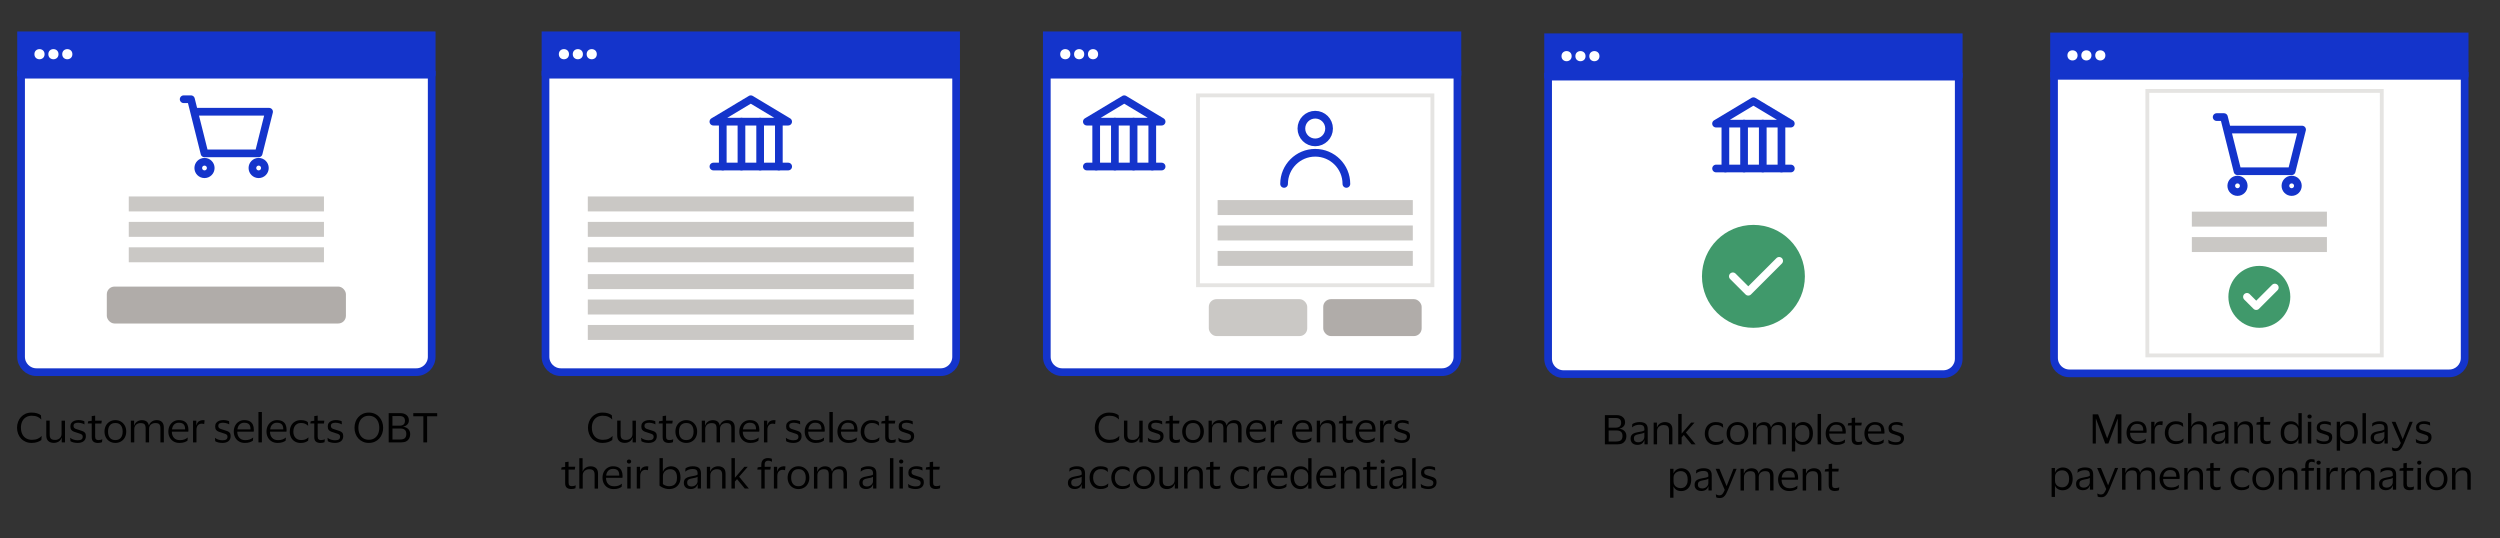 <?xml version="1.0" encoding="UTF-8"?><svg id="Layer_1" xmlns="http://www.w3.org/2000/svg" viewBox="0 0 650 140"><rect x="0" y="0" width="650" height="140" fill="#333333" stroke="none"/><rect x="141.83" y="107.12" width="106.76" height="52.85" fill="none"/><path d="M153.89,111.22c0,.62.11,1.17.33,1.63.22.47.55.84.98,1.1s.94.4,1.54.4,1.11-.09,1.5-.27c.4-.18.73-.41,1.01-.71h.03l-.09,1.04c-.3.22-.66.4-1.08.54s-.91.21-1.46.21c-.57,0-1.09-.1-1.56-.31s-.86-.48-1.19-.84c-.33-.36-.58-.78-.76-1.26-.18-.48-.27-.99-.27-1.53s.09-1.06.27-1.54c.18-.48.43-.9.75-1.25.33-.36.72-.64,1.18-.85.46-.2.98-.31,1.55-.31s1.02.06,1.43.18c.41.12.75.29,1.03.52l.1,1.07h-.03c-.27-.29-.6-.52-.99-.69-.39-.17-.87-.26-1.45-.26s-1.11.13-1.53.4c-.42.26-.75.63-.97,1.1-.22.47-.33,1.02-.33,1.64Z"/><path d="M162.76,114.39c.31,0,.59-.06.85-.19.26-.13.46-.31.61-.54s.23-.51.23-.82v-3.47h.89v5.65h-.85v-1.19h-.04c-.11.32-.28.58-.49.77-.21.2-.45.34-.72.42-.27.09-.53.13-.79.13-.61,0-1.1-.16-1.45-.48-.35-.32-.53-.81-.53-1.48v-3.83h.89v3.63c0,.48.1.83.3,1.06.2.22.57.33,1.1.33Z"/><path d="M166.74,110.9c0-.37.09-.68.27-.93.18-.25.43-.43.75-.56.31-.12.67-.19,1.08-.19.35,0,.65.03.92.1.27.07.48.13.61.2l.04.81h-.03c-.11-.08-.26-.15-.44-.21-.18-.06-.37-.11-.58-.15s-.4-.06-.57-.06c-.38,0-.68.06-.9.17-.22.11-.33.34-.33.67,0,.2.05.36.15.47.1.12.24.21.43.29s.43.15.71.23c.38.11.71.22,1,.33.29.1.51.25.67.44.16.19.25.48.25.86,0,.58-.19,1.02-.57,1.33s-.9.46-1.57.46c-.38,0-.73-.04-1.06-.12-.33-.08-.6-.19-.81-.33l-.07-.87h.03c.23.21.52.36.88.47.36.11.7.16,1.03.16.45,0,.79-.07,1-.22.21-.15.32-.38.32-.7,0-.21-.05-.37-.16-.48-.11-.11-.26-.21-.47-.28-.2-.08-.46-.16-.76-.25-.34-.1-.65-.2-.92-.31-.27-.1-.49-.25-.65-.46-.16-.2-.24-.49-.24-.88Z"/><path d="M173.18,113.5c0,.36.08.6.23.73s.35.19.6.19c.23,0,.42-.02.59-.06s.3-.09.41-.14h.03l-.08.75c-.1.05-.25.1-.45.14-.2.04-.4.06-.61.06-.5,0-.89-.12-1.18-.35-.29-.24-.43-.62-.43-1.17v-3.54h-1.04l.12-.58.92-.13v-1.21l.89-.13v1.32h1.73l-.11.73h-1.62v3.4Z"/><path d="M178.43,109.23c.55,0,1.04.13,1.47.39.42.26.75.61,1,1.05.24.45.36.96.36,1.53s-.12,1.08-.36,1.53c-.24.45-.57.8-1,1.05-.42.25-.91.38-1.47.38s-1.03-.13-1.46-.38c-.43-.25-.76-.6-1-1.05-.24-.45-.36-.96-.36-1.53s.12-1.08.36-1.53c.24-.45.57-.8,1-1.05.43-.26.91-.39,1.46-.39ZM178.43,114.42c.63,0,1.1-.2,1.42-.59.32-.4.48-.94.48-1.62s-.16-1.24-.48-1.64c-.32-.4-.79-.59-1.42-.59s-1.1.2-1.42.59c-.32.4-.48.94-.48,1.64s.16,1.23.48,1.62c.32.4.79.59,1.42.59Z"/><path d="M184.97,110c-.3,0-.57.06-.82.19-.25.12-.44.3-.59.54-.14.23-.21.51-.21.82v3.48h-.89v-5.65h.85v1.22h.05c.11-.33.26-.59.47-.78s.44-.34.7-.44c.26-.09.51-.14.77-.14.51,0,.92.11,1.23.33.31.22.51.56.6,1.02h.04c.11-.33.27-.59.48-.78.21-.2.45-.34.71-.44.26-.09.52-.14.79-.14.61,0,1.07.16,1.4.49s.49.82.49,1.48v3.82h-.89v-3.64c0-.48-.09-.83-.27-1.05-.18-.22-.53-.33-1.06-.33-.46,0-.85.13-1.16.4-.31.26-.46.65-.46,1.15v3.48h-.89v-3.64c0-.48-.09-.83-.27-1.05-.18-.22-.54-.33-1.07-.33Z"/><path d="M195.15,114.44c.51,0,.92-.06,1.24-.19.32-.12.6-.29.85-.49h.02l-.08.81c-.17.14-.43.27-.78.4-.35.13-.79.19-1.32.19-.57,0-1.08-.13-1.5-.38-.43-.25-.77-.6-1.01-1.05-.24-.45-.36-.96-.36-1.53s.12-1.08.35-1.53c.24-.45.56-.8.97-1.05.41-.26.87-.39,1.38-.39.59,0,1.08.1,1.45.31.37.21.64.5.81.88.17.38.26.82.26,1.32,0,.07,0,.15-.01.24s-.02.18-.03.25h-4.27v.04c.01.67.2,1.19.56,1.58.36.39.85.58,1.47.58ZM194.93,109.91c-.5,0-.9.15-1.21.46-.31.31-.49.73-.56,1.28h3.41v-.1c0-.33-.05-.62-.15-.86s-.27-.43-.5-.57c-.24-.14-.56-.21-.98-.21Z"/><path d="M200.92,110.15c-.44,0-.78.14-1.03.42-.25.28-.37.7-.37,1.25v3.2h-.89v-5.65h.85v1.18h.05c.13-.49.34-.84.65-1.03s.64-.29,1-.29c.09,0,.19,0,.27.02.09,0,.15.02.19.03l-.11.97h-.03c-.05-.02-.13-.04-.24-.06s-.22-.04-.35-.04Z"/><path d="M204.38,110.9c0-.37.09-.68.27-.93.18-.25.43-.43.75-.56.31-.12.67-.19,1.08-.19.35,0,.65.03.92.1.27.07.48.13.61.2l.04.81h-.03c-.11-.08-.26-.15-.44-.21-.18-.06-.37-.11-.58-.15s-.4-.06-.57-.06c-.38,0-.68.06-.9.17-.22.11-.33.34-.33.67,0,.2.05.36.15.47.1.12.24.21.43.29s.43.15.71.23c.38.11.71.22,1,.33.29.1.51.25.67.44.16.19.25.48.25.86,0,.58-.19,1.02-.57,1.33s-.9.46-1.57.46c-.38,0-.73-.04-1.06-.12-.33-.08-.6-.19-.81-.33l-.07-.87h.03c.23.21.52.36.88.47.36.11.7.16,1.03.16.45,0,.79-.07,1-.22.21-.15.32-.38.32-.7,0-.21-.05-.37-.16-.48-.11-.11-.26-.21-.47-.28-.2-.08-.46-.16-.76-.25-.34-.1-.65-.2-.92-.31-.27-.1-.49-.25-.65-.46-.16-.2-.24-.49-.24-.88Z"/><path d="M212.16,114.44c.51,0,.92-.06,1.24-.19.32-.12.6-.29.85-.49h.02l-.08.81c-.17.14-.43.27-.78.4-.35.13-.79.19-1.32.19-.57,0-1.08-.13-1.5-.38-.43-.25-.77-.6-1.01-1.05-.24-.45-.36-.96-.36-1.53s.12-1.08.35-1.53c.24-.45.56-.8.97-1.05.41-.26.87-.39,1.38-.39.59,0,1.08.1,1.45.31.37.21.64.5.81.88.17.38.26.82.26,1.32,0,.07,0,.15-.01.24s-.02.18-.03.25h-4.27v.04c.01.67.2,1.19.56,1.58.36.39.85.58,1.47.58ZM211.94,109.91c-.5,0-.9.15-1.21.46-.31.31-.49.73-.56,1.28h3.41v-.1c0-.33-.05-.62-.15-.86s-.27-.43-.5-.57c-.24-.14-.56-.21-.98-.21Z"/><path d="M216.53,107.12v7.9h-.89v-7.9h.89Z"/><path d="M220.67,114.44c.51,0,.92-.06,1.24-.19.32-.12.6-.29.85-.49h.02l-.08.81c-.17.14-.43.27-.78.4-.35.13-.79.19-1.32.19-.57,0-1.08-.13-1.5-.38-.43-.25-.77-.6-1.01-1.05-.24-.45-.36-.96-.36-1.53s.12-1.08.35-1.53c.24-.45.56-.8.97-1.05.41-.26.87-.39,1.38-.39.59,0,1.08.1,1.45.31.37.21.64.5.81.88.17.38.26.82.26,1.32,0,.07,0,.15-.01.24s-.02.18-.03.25h-4.27v.04c.01.67.2,1.19.56,1.58.36.39.85.58,1.47.58ZM220.45,109.91c-.5,0-.9.15-1.21.46-.31.31-.49.73-.56,1.28h3.41v-.1c0-.33-.05-.62-.15-.86s-.27-.43-.5-.57c-.24-.14-.56-.21-.98-.21Z"/><path d="M223.79,112.2c0-.57.12-1.08.35-1.53.23-.45.56-.8.99-1.05.43-.26.93-.39,1.5-.39.5,0,.9.06,1.2.17.3.11.52.23.65.36l.09.94h-.02c-.25-.23-.52-.41-.81-.54-.3-.13-.65-.19-1.06-.19s-.73.09-1.02.26c-.3.18-.53.43-.7.77s-.25.73-.25,1.2c0,.7.19,1.24.56,1.63.38.39.86.58,1.46.58.32,0,.59-.03.81-.08.22-.06.42-.14.58-.24.17-.1.34-.22.5-.35h.03l-.09.81c-.16.15-.4.29-.73.42-.32.13-.73.2-1.22.2-.57,0-1.07-.13-1.5-.38-.43-.25-.76-.6-.99-1.05-.23-.45-.35-.96-.35-1.53Z"/><path d="M231.04,113.5c0,.36.08.6.23.73s.35.19.6.19c.23,0,.42-.02.59-.06s.3-.09.41-.14h.03l-.08.75c-.1.05-.25.1-.45.14-.2.04-.4.06-.61.06-.5,0-.89-.12-1.18-.35-.29-.24-.43-.62-.43-1.17v-3.54h-1.04l.12-.58.92-.13v-1.21l.89-.13v1.32h1.73l-.11.73h-1.62v3.4Z"/><path d="M233.65,110.9c0-.37.09-.68.28-.93.18-.25.43-.43.74-.56s.67-.19,1.08-.19c.35,0,.66.03.92.1.27.07.48.13.62.2l.04.81h-.03c-.11-.08-.26-.15-.44-.21s-.37-.11-.58-.15-.4-.06-.57-.06c-.38,0-.68.06-.9.17-.22.11-.33.34-.33.67,0,.2.05.36.14.47.1.12.24.21.43.29.19.07.42.15.71.23.38.11.71.22,1,.33.29.1.51.25.67.44.16.19.25.48.25.86,0,.58-.19,1.02-.57,1.33s-.9.46-1.57.46c-.38,0-.73-.04-1.06-.12-.33-.08-.6-.19-.82-.33l-.07-.87h.03c.23.21.52.36.88.47.36.11.7.16,1.03.16.45,0,.79-.07,1-.22.21-.15.32-.38.32-.7,0-.21-.05-.37-.16-.48-.11-.11-.26-.21-.46-.28-.2-.08-.46-.16-.77-.25-.34-.1-.65-.2-.92-.31-.27-.1-.49-.25-.65-.46-.16-.2-.24-.49-.24-.88Z"/><path d="M147.83,125.5c0,.36.08.6.23.72s.35.18.6.18c.23,0,.42-.02.59-.06s.3-.09.41-.14h.03l-.08.75c-.1.05-.25.1-.45.14-.2.04-.4.06-.61.06-.5,0-.89-.12-1.18-.35s-.43-.62-.43-1.17v-3.54h-1.04l.12-.58.92-.13v-1.21l.89-.13v1.32h1.73l-.11.73h-1.62v3.4Z"/><path d="M153.18,122c-.31,0-.59.06-.84.19-.26.13-.46.31-.61.54-.15.23-.22.5-.22.83v3.47h-.89v-7.9h.86v3.43h.04c.11-.32.27-.58.49-.77.22-.19.46-.33.73-.42.27-.09.53-.13.79-.13.61,0,1.09.16,1.44.47.35.31.52.8.52,1.47v3.85h-.89v-3.6c0-.47-.1-.83-.3-1.07-.2-.24-.57-.35-1.11-.35Z"/><path d="M159.59,126.44c.51,0,.92-.06,1.24-.18.32-.12.6-.29.85-.5h.02l-.08.81c-.17.14-.43.27-.78.4-.35.13-.79.19-1.32.19-.57,0-1.08-.13-1.5-.38-.43-.25-.77-.6-1.01-1.05-.24-.45-.36-.96-.36-1.53s.12-1.08.35-1.53c.24-.45.56-.8.97-1.05.41-.26.87-.39,1.38-.39.59,0,1.08.1,1.45.31.37.21.64.5.81.88.17.38.26.81.26,1.31,0,.07,0,.15-.01.24,0,.09-.02.18-.03.25h-4.27v.04c.01.67.2,1.2.56,1.58.36.39.85.58,1.47.58ZM159.37,121.91c-.5,0-.9.15-1.21.46-.31.31-.49.73-.56,1.28h3.41v-.1c0-.33-.05-.62-.15-.87s-.27-.43-.5-.57c-.24-.14-.56-.21-.98-.21Z"/><path d="M162.98,119.99c0-.15.05-.27.16-.37.1-.1.23-.15.4-.15s.29.05.4.15c.11.1.16.22.16.37s-.05.28-.16.38c-.11.1-.24.15-.4.15s-.29-.05-.4-.15c-.1-.1-.16-.22-.16-.38ZM163.98,121.37v5.65h-.89v-5.65h.89Z"/><path d="M167.85,122.15c-.44,0-.78.14-1.03.42s-.37.7-.37,1.25v3.2h-.89v-5.65h.85v1.18h.05c.13-.49.34-.84.65-1.03s.64-.29,1-.29c.09,0,.19,0,.27.02.09,0,.15.02.19.03l-.11.97h-.03c-.05-.02-.13-.04-.24-.06s-.22-.04-.35-.04Z"/><path d="M174.03,127.16c-.35,0-.69-.04-1.02-.13-.33-.09-.62-.2-.88-.34-.26-.14-.48-.28-.66-.43v-7.14h.87v3.47h.06c.1-.3.26-.55.48-.75.22-.2.47-.35.75-.45.28-.1.55-.16.82-.16.77,0,1.38.26,1.82.77.44.52.66,1.25.66,2.19,0,.65-.13,1.19-.4,1.63-.27.44-.62.77-1.06,1-.44.22-.92.33-1.44.33ZM174.03,126.42c.39,0,.73-.08,1.03-.23.3-.15.53-.39.71-.71.17-.33.25-.75.25-1.28,0-1.47-.6-2.21-1.8-2.21-.33,0-.63.07-.91.21-.28.14-.51.35-.69.6-.17.26-.26.56-.26.9v2.16c.19.16.42.29.71.4s.61.16.96.16Z"/><path d="M178.15,122.62l.1-.87c.21-.15.48-.27.8-.37.32-.1.67-.15,1.05-.15.73,0,1.27.14,1.62.43.35.29.53.76.53,1.42v3.94h-.85v-1.08h-.04c-.15.42-.37.73-.68.92-.31.2-.69.29-1.15.29-.31,0-.6-.06-.87-.17-.26-.12-.48-.29-.63-.53-.16-.24-.24-.54-.24-.9s.08-.66.23-.89c.15-.22.37-.39.65-.51s.61-.21,1-.28c.47-.08.85-.15,1.12-.22.28-.07.48-.16.59-.27v-.26c0-.41-.09-.71-.28-.9s-.54-.28-1.06-.28c-.33,0-.66.06-.99.17-.32.11-.61.28-.88.51h-.02ZM181.37,125.12v-1.17c-.11.09-.29.18-.56.25-.27.07-.6.14-1,.21-.34.05-.62.15-.83.3-.21.15-.31.41-.31.78,0,.34.1.59.29.75.2.16.47.25.81.25s.62-.07.86-.21c.24-.14.42-.31.55-.52.13-.21.19-.42.19-.64Z"/><path d="M186.36,122c-.31,0-.6.06-.85.19-.26.13-.46.31-.61.54s-.23.51-.23.83v3.46h-.89v-5.65h.85v1.2h.05c.11-.32.27-.58.48-.77.22-.2.46-.34.73-.43.27-.09.54-.14.79-.14.61,0,1.09.16,1.44.47s.52.8.52,1.47v3.85h-.88v-3.6c0-.47-.1-.83-.31-1.07-.2-.24-.57-.35-1.1-.35Z"/><path d="M191.07,119.12v5.1l2.46-2.85h.88l-2.24,2.57,2.53,3.08h-1.06l-2.01-2.45-.56.63v1.82h-.89v-7.9h.89Z"/><path d="M198.82,120.78v.59h1.58l-.11.73h-1.47v4.92h-.88v-4.92h-1.05l.11-.59.94-.13v-.56c0-.41.08-.74.23-.99.15-.26.36-.45.62-.56.26-.12.56-.18.88-.18.21,0,.41.02.6.06s.32.08.4.12l.05.78h-.02c-.12-.07-.26-.13-.43-.19s-.34-.08-.53-.08c-.16,0-.31.02-.45.08-.14.05-.25.15-.34.29-.09.14-.14.36-.14.64Z"/><path d="M203.5,122.15c-.44,0-.78.14-1.03.42s-.37.7-.37,1.25v3.2h-.89v-5.65h.85v1.18h.05c.13-.49.34-.84.65-1.03s.64-.29,1-.29c.09,0,.19,0,.27.02.09,0,.15.02.19.03l-.11.97h-.03c-.05-.02-.13-.04-.24-.06s-.22-.04-.35-.04Z"/><path d="M207.6,121.23c.55,0,1.04.13,1.47.39.42.26.75.61,1,1.05.24.45.36.96.36,1.53s-.12,1.08-.36,1.53c-.24.45-.57.8-1,1.05-.42.25-.91.38-1.47.38s-1.03-.13-1.46-.38c-.43-.25-.76-.6-1-1.05-.24-.45-.36-.96-.36-1.53s.12-1.08.36-1.53c.24-.45.57-.8,1-1.05.43-.26.91-.39,1.46-.39ZM207.6,126.42c.63,0,1.1-.2,1.42-.6.32-.4.48-.94.48-1.62s-.16-1.24-.48-1.63c-.32-.4-.79-.59-1.42-.59s-1.1.2-1.42.59c-.32.4-.48.94-.48,1.63s.16,1.23.48,1.62c.32.4.79.6,1.42.6Z"/><path d="M214.14,122c-.3,0-.57.06-.82.19-.25.12-.44.3-.59.54-.14.23-.21.51-.21.82v3.48h-.89v-5.65h.85v1.22h.05c.11-.33.26-.59.47-.78s.44-.34.7-.44c.26-.09.51-.14.77-.14.51,0,.92.11,1.23.33.31.22.51.56.6,1.02h.04c.11-.33.27-.59.48-.78.21-.2.45-.34.71-.44.26-.09.52-.14.79-.14.61,0,1.07.16,1.4.49s.49.82.49,1.48v3.82h-.89v-3.64c0-.48-.09-.83-.27-1.05-.18-.22-.53-.33-1.06-.33-.46,0-.85.13-1.16.4-.31.26-.46.64-.46,1.14v3.48h-.89v-3.64c0-.48-.09-.83-.27-1.05-.18-.22-.54-.33-1.07-.33Z"/><path d="M223.76,122.62l.1-.87c.21-.15.48-.27.8-.37.32-.1.67-.15,1.05-.15.73,0,1.27.14,1.62.43.35.29.53.76.53,1.42v3.94h-.85v-1.08h-.04c-.15.42-.37.73-.68.92-.31.2-.69.29-1.15.29-.31,0-.6-.06-.87-.17-.26-.12-.48-.29-.63-.53-.16-.24-.24-.54-.24-.9s.08-.66.23-.89c.15-.22.37-.39.65-.51s.61-.21,1-.28c.47-.08.85-.15,1.12-.22.28-.07.48-.16.59-.27v-.26c0-.41-.09-.71-.28-.9s-.54-.28-1.06-.28c-.33,0-.66.06-.99.17-.32.11-.61.28-.88.51h-.02ZM226.98,125.12v-1.17c-.11.09-.29.18-.56.25-.27.07-.6.14-1,.21-.34.05-.62.15-.83.3-.21.15-.31.41-.31.78,0,.34.1.59.29.75.2.16.47.25.81.25s.62-.07.86-.21c.24-.14.42-.31.55-.52.13-.21.19-.42.19-.64Z"/><path d="M232.28,119.12v7.9h-.89v-7.9h.89Z"/><path d="M233.75,119.99c0-.15.05-.27.16-.37.1-.1.23-.15.39-.15s.29.05.4.15.16.22.16.37-.05.28-.16.38-.24.15-.4.15-.29-.05-.39-.15c-.1-.1-.16-.22-.16-.38ZM234.75,121.37v5.65h-.89v-5.65h.89Z"/><path d="M236.17,122.9c0-.37.09-.68.27-.93.18-.25.43-.43.75-.56s.67-.19,1.08-.19c.35,0,.66.03.92.1.27.07.48.13.62.2l.04.81h-.03c-.11-.08-.26-.15-.44-.21s-.37-.11-.58-.15-.4-.06-.57-.06c-.38,0-.68.06-.9.17-.22.11-.33.34-.33.67,0,.2.05.36.14.47.1.12.24.21.43.29.19.07.42.15.71.23.38.11.71.22,1,.32.29.1.51.25.67.45.16.19.25.48.25.86,0,.58-.19,1.02-.57,1.32-.38.3-.9.46-1.57.46-.38,0-.73-.04-1.06-.12-.33-.08-.6-.19-.82-.32l-.07-.87h.03c.23.21.52.36.88.47.36.11.7.16,1.03.16.45,0,.79-.07,1-.22.21-.15.32-.38.32-.7,0-.21-.05-.37-.16-.48s-.26-.21-.46-.29c-.2-.08-.46-.16-.77-.25-.34-.1-.65-.2-.92-.3s-.49-.25-.65-.46c-.16-.2-.24-.49-.24-.88Z"/><path d="M242.61,125.5c0,.36.08.6.23.72s.35.18.6.18c.23,0,.42-.02.59-.06.17-.04.3-.09.41-.14h.03l-.08.75c-.1.05-.25.1-.45.14-.2.04-.4.06-.61.06-.5,0-.89-.12-1.18-.35-.29-.24-.43-.62-.43-1.17v-3.54h-1.04l.12-.58.92-.13v-1.21l.89-.13v1.32h1.73l-.11.73h-1.62v3.4Z"/><path d="M141.83,19.41h106.76v73.35c0,2.21-1.79,4-4,4h-98.76c-2.21,0-4-1.79-4-4V19.41h0Z" fill="#fff" stroke="#1434cb" stroke-linecap="round" stroke-width="2"/><polyline points="141.83 19.41 141.83 9.18 248.59 9.18 248.59 19.41" fill="#1434cb" stroke="#1434cb" stroke-linecap="round" stroke-width="2"/><circle cx="146.62" cy="14.09" r="1.32" fill="#fff"/><circle cx="150.24" cy="14.09" r="1.32" fill="#fff"/><circle cx="153.85" cy="14.09" r="1.32" fill="#fff"/><path d="M185.48,31.63h19.44l-9.72-5.83-9.72,5.83Z" fill="none" stroke="#1434cb" stroke-linecap="round" stroke-linejoin="round" stroke-width="2"/><path d="M204.93,43.3h-19.44" fill="none" stroke="#1434cb" stroke-linecap="round" stroke-linejoin="round" stroke-width="2"/><path d="M187.92,31.63v11.66" fill="none" stroke="#1434cb" stroke-linecap="round" stroke-linejoin="round" stroke-width="2"/><path d="M192.78,31.63v11.66" fill="none" stroke="#1434cb" stroke-linecap="round" stroke-linejoin="round" stroke-width="2"/><path d="M197.64,31.63v11.66" fill="none" stroke="#1434cb" stroke-linecap="round" stroke-linejoin="round" stroke-width="2"/><path d="M202.5,31.63v11.66" fill="none" stroke="#1434cb" stroke-linecap="round" stroke-linejoin="round" stroke-width="2"/><rect x="152.83" y="51.08" width="84.75" height="3.89" fill="#cac8c5"/><rect x="152.83" y="57.69" width="84.75" height="3.89" fill="#cac8c5"/><rect x="152.83" y="64.3" width="84.75" height="3.89" fill="#cac8c5"/><rect x="152.83" y="71.27" width="84.75" height="3.89" fill="#cac8c5"/><rect x="152.83" y="77.88" width="84.75" height="3.89" fill="#cac8c5"/><rect x="152.83" y="84.49" width="84.75" height="3.89" fill="#cac8c5"/><rect x="1.05" y="107.12" width="115.62" height="57.24" fill="none"/><path d="M5.45,111.22c0,.62.11,1.17.33,1.63.22.47.55.84.98,1.1s.94.4,1.54.4,1.11-.09,1.5-.27c.4-.18.73-.41,1.01-.71h.03l-.09,1.04c-.3.22-.66.4-1.08.54s-.91.21-1.46.21c-.57,0-1.09-.1-1.56-.31s-.86-.48-1.19-.84c-.33-.36-.58-.78-.76-1.26-.18-.48-.27-.99-.27-1.53s.09-1.06.27-1.54c.18-.48.43-.9.75-1.25.33-.36.72-.64,1.18-.85.46-.2.98-.31,1.55-.31s1.02.06,1.43.18c.41.12.75.29,1.03.52l.1,1.07h-.03c-.27-.29-.6-.52-.99-.69-.39-.17-.87-.26-1.45-.26s-1.11.13-1.53.4c-.42.26-.75.63-.97,1.1-.22.47-.33,1.02-.33,1.64Z"/><path d="M14.32,114.39c.31,0,.59-.06.85-.19.26-.13.46-.31.61-.54s.23-.51.23-.82v-3.47h.89v5.65h-.85v-1.19h-.04c-.11.32-.28.58-.49.77-.21.2-.45.34-.72.42-.27.09-.53.13-.79.13-.61,0-1.1-.16-1.45-.48-.35-.32-.53-.81-.53-1.48v-3.83h.89v3.63c0,.48.1.83.3,1.06.2.22.57.33,1.1.33Z"/><path d="M18.3,110.9c0-.37.09-.68.27-.93.18-.25.43-.43.75-.56.31-.12.67-.19,1.08-.19.35,0,.65.03.92.1.27.07.48.13.61.2l.04.81h-.03c-.11-.08-.26-.15-.44-.21-.18-.06-.37-.11-.58-.15s-.4-.06-.57-.06c-.38,0-.68.06-.9.17-.22.11-.33.34-.33.67,0,.2.05.36.15.47.1.12.24.21.43.29s.43.15.71.23c.38.11.71.22,1,.33.29.1.51.25.67.44.16.19.25.48.25.86,0,.58-.19,1.02-.57,1.33s-.9.46-1.57.46c-.38,0-.73-.04-1.06-.12-.33-.08-.6-.19-.81-.33l-.07-.87h.03c.23.21.52.36.88.47.36.11.7.16,1.03.16.45,0,.79-.07,1-.22.21-.15.32-.38.32-.7,0-.21-.05-.37-.16-.48-.11-.11-.26-.21-.47-.28-.2-.08-.46-.16-.76-.25-.34-.1-.65-.2-.92-.31-.27-.1-.49-.25-.65-.46-.16-.2-.24-.49-.24-.88Z"/><path d="M24.74,113.5c0,.36.08.6.23.73s.35.19.6.19c.23,0,.42-.02.59-.06s.3-.09.41-.14h.03l-.08.75c-.1.05-.25.1-.45.14-.2.04-.4.06-.61.06-.5,0-.89-.12-1.18-.35-.29-.24-.43-.62-.43-1.17v-3.54h-1.04l.12-.58.92-.13v-1.21l.89-.13v1.32h1.73l-.11.73h-1.62v3.4Z"/><path d="M29.99,109.23c.55,0,1.04.13,1.47.39.42.26.75.61,1,1.05.24.45.36.96.36,1.53s-.12,1.08-.36,1.53c-.24.45-.57.8-1,1.05-.42.25-.91.38-1.47.38s-1.03-.13-1.46-.38c-.43-.25-.76-.6-1-1.05-.24-.45-.36-.96-.36-1.53s.12-1.08.36-1.53c.24-.45.57-.8,1-1.05.43-.26.91-.39,1.46-.39ZM29.99,114.42c.63,0,1.1-.2,1.42-.59.32-.4.48-.94.48-1.62s-.16-1.24-.48-1.64c-.32-.4-.79-.59-1.42-.59s-1.1.2-1.42.59c-.32.4-.48.94-.48,1.64s.16,1.23.48,1.62c.32.4.79.59,1.42.59Z"/><path d="M36.53,110c-.3,0-.57.06-.82.19-.25.12-.44.3-.59.54-.14.23-.21.51-.21.82v3.48h-.89v-5.65h.85v1.22h.05c.11-.33.26-.59.47-.78s.44-.34.7-.44c.26-.09.51-.14.77-.14.51,0,.92.11,1.23.33.31.22.51.56.6,1.02h.04c.11-.33.27-.59.48-.78.21-.2.45-.34.71-.44.26-.09.52-.14.79-.14.61,0,1.07.16,1.4.49s.49.82.49,1.48v3.82h-.89v-3.64c0-.48-.09-.83-.27-1.05-.18-.22-.53-.33-1.06-.33-.46,0-.85.13-1.16.4-.31.26-.46.65-.46,1.15v3.48h-.89v-3.64c0-.48-.09-.83-.27-1.05-.18-.22-.54-.33-1.07-.33Z"/><path d="M46.71,114.44c.51,0,.92-.06,1.24-.19.32-.12.6-.29.85-.49h.02l-.08.81c-.17.14-.43.27-.78.4-.35.13-.79.19-1.32.19-.57,0-1.08-.13-1.5-.38-.43-.25-.77-.6-1.01-1.05-.24-.45-.36-.96-.36-1.53s.12-1.08.35-1.53c.24-.45.56-.8.97-1.05.41-.26.87-.39,1.38-.39.59,0,1.08.1,1.45.31.37.21.64.5.81.88.17.38.26.82.26,1.32,0,.07,0,.15-.01.24s-.02.18-.03.25h-4.27v.04c.01.67.2,1.19.56,1.58.36.39.85.58,1.47.58ZM46.49,109.91c-.5,0-.9.15-1.21.46-.31.31-.49.73-.56,1.28h3.41v-.1c0-.33-.05-.62-.15-.86s-.27-.43-.5-.57c-.24-.14-.56-.21-.98-.21Z"/><path d="M52.48,110.15c-.44,0-.78.14-1.03.42-.25.28-.37.7-.37,1.25v3.2h-.89v-5.65h.85v1.18h.05c.13-.49.34-.84.65-1.03s.64-.29,1-.29c.09,0,.19,0,.27.02.09,0,.15.02.19.03l-.11.97h-.03c-.05-.02-.13-.04-.24-.06s-.22-.04-.35-.04Z"/><path d="M55.94,110.9c0-.37.09-.68.27-.93.18-.25.43-.43.75-.56.31-.12.67-.19,1.08-.19.35,0,.65.03.92.1.27.07.48.13.61.2l.04.81h-.03c-.11-.08-.26-.15-.44-.21-.18-.06-.37-.11-.58-.15s-.4-.06-.57-.06c-.38,0-.68.06-.9.17-.22.11-.33.34-.33.67,0,.2.05.36.15.47.1.12.24.21.43.29s.43.15.71.23c.38.11.71.22,1,.33.29.1.51.25.67.44.16.19.25.48.25.86,0,.58-.19,1.02-.57,1.33s-.9.46-1.57.46c-.38,0-.73-.04-1.06-.12-.33-.08-.6-.19-.81-.33l-.07-.87h.03c.23.21.52.36.88.47.36.11.7.16,1.03.16.45,0,.79-.07,1-.22.21-.15.32-.38.32-.7,0-.21-.05-.37-.16-.48-.11-.11-.26-.21-.47-.28-.2-.08-.46-.16-.76-.25-.34-.1-.65-.2-.92-.31-.27-.1-.49-.25-.65-.46-.16-.2-.24-.49-.24-.88Z"/><path d="M63.72,114.44c.51,0,.92-.06,1.24-.19.32-.12.6-.29.85-.49h.02l-.08.81c-.17.14-.43.27-.78.4-.35.13-.79.19-1.32.19-.57,0-1.08-.13-1.5-.38-.43-.25-.77-.6-1.01-1.05-.24-.45-.36-.96-.36-1.53s.12-1.08.35-1.53c.24-.45.56-.8.97-1.05.41-.26.87-.39,1.38-.39.59,0,1.08.1,1.45.31.37.21.64.5.81.88.17.38.26.82.26,1.32,0,.07,0,.15-.01.24s-.02.18-.03.25h-4.27v.04c.01.67.2,1.19.56,1.58.36.39.85.58,1.47.58ZM63.5,109.91c-.5,0-.9.15-1.21.46-.31.31-.49.73-.56,1.28h3.41v-.1c0-.33-.05-.62-.15-.86s-.27-.43-.5-.57c-.24-.14-.56-.21-.98-.21Z"/><path d="M68.09,107.12v7.9h-.89v-7.9h.89Z"/><path d="M72.23,114.44c.51,0,.92-.06,1.24-.19.32-.12.6-.29.85-.49h.02l-.08.81c-.17.14-.43.27-.78.4-.35.13-.79.19-1.32.19-.57,0-1.08-.13-1.5-.38-.43-.25-.77-.6-1.01-1.05-.24-.45-.36-.96-.36-1.53s.12-1.08.35-1.53c.24-.45.56-.8.97-1.05.41-.26.87-.39,1.38-.39.59,0,1.08.1,1.45.31.37.21.64.5.81.88.17.38.26.82.26,1.32,0,.07,0,.15-.01.24s-.02.18-.03.25h-4.27v.04c.01.67.2,1.19.56,1.58.36.39.85.58,1.47.58ZM72.01,109.91c-.5,0-.9.15-1.21.46-.31.31-.49.73-.56,1.28h3.41v-.1c0-.33-.05-.62-.15-.86s-.27-.43-.5-.57c-.24-.14-.56-.21-.98-.21Z"/><path d="M75.35,112.2c0-.57.12-1.08.35-1.53.23-.45.56-.8.99-1.05.43-.26.93-.39,1.5-.39.5,0,.9.06,1.2.17.3.11.52.23.65.36l.09.94h-.02c-.25-.23-.52-.41-.81-.54-.3-.13-.65-.19-1.06-.19s-.73.09-1.02.26c-.3.18-.53.43-.7.77s-.25.73-.25,1.2c0,.7.19,1.24.56,1.63.38.39.86.58,1.46.58.32,0,.59-.03.81-.08.22-.06.42-.14.58-.24.17-.1.34-.22.5-.35h.03l-.09.81c-.16.15-.4.29-.73.42-.32.13-.73.2-1.22.2-.57,0-1.07-.13-1.5-.38-.43-.25-.76-.6-.99-1.05-.23-.45-.35-.96-.35-1.53Z"/><path d="M82.6,113.5c0,.36.08.6.23.73s.35.19.6.19c.23,0,.42-.02.59-.06s.3-.09.41-.14h.03l-.08.75c-.1.05-.25.1-.45.14-.2.04-.4.06-.61.06-.5,0-.89-.12-1.18-.35-.29-.24-.43-.62-.43-1.17v-3.54h-1.04l.12-.58.92-.13v-1.21l.89-.13v1.32h1.73l-.11.73h-1.62v3.4Z"/><path d="M85.21,110.9c0-.37.09-.68.27-.93.18-.25.43-.43.75-.56.31-.12.67-.19,1.08-.19.35,0,.65.03.92.1.27.07.48.13.61.2l.04.81h-.03c-.11-.08-.26-.15-.44-.21-.18-.06-.37-.11-.58-.15s-.4-.06-.57-.06c-.38,0-.68.06-.9.17-.22.11-.33.34-.33.67,0,.2.05.36.15.47.1.12.24.21.43.29s.43.15.71.23c.38.11.71.22,1,.33.29.1.51.25.67.44.16.19.25.48.25.86,0,.58-.19,1.02-.57,1.33s-.9.46-1.57.46c-.38,0-.73-.04-1.06-.12-.33-.08-.6-.19-.81-.33l-.07-.87h.03c.23.21.52.36.88.47.36.11.7.16,1.03.16.45,0,.79-.07,1-.22.21-.15.32-.38.32-.7,0-.21-.05-.37-.16-.48-.11-.11-.26-.21-.47-.28-.2-.08-.46-.16-.76-.25-.34-.1-.65-.2-.92-.31-.27-.1-.49-.25-.65-.46-.16-.2-.24-.49-.24-.88Z"/><path d="M92.17,111.22c0-.55.09-1.06.26-1.54s.42-.9.75-1.25c.33-.36.72-.64,1.18-.85.46-.2.97-.31,1.54-.31s1.08.1,1.54.31c.46.2.85.48,1.17.85.33.36.58.78.75,1.25s.26.99.26,1.54-.09,1.06-.26,1.53c-.17.48-.42.9-.75,1.26-.33.36-.72.64-1.17.84-.46.2-.97.31-1.54.31s-1.09-.1-1.54-.31c-.46-.2-.85-.48-1.18-.84-.33-.36-.58-.78-.75-1.26-.17-.48-.26-.99-.26-1.53ZM98.61,111.22c0-.61-.11-1.15-.32-1.62-.21-.47-.52-.83-.93-1.1-.41-.26-.89-.4-1.46-.4s-1.06.13-1.47.4c-.41.26-.72.63-.93,1.1s-.32,1.01-.32,1.62.11,1.15.32,1.62c.21.47.52.83.93,1.1s.9.4,1.47.4,1.05-.13,1.46-.4.72-.63.93-1.1c.21-.47.32-1.01.32-1.62Z"/><path d="M101.06,115.02v-7.6h3.06c.67,0,1.2.17,1.6.52.4.34.59.79.59,1.35,0,.44-.14.81-.43,1.1-.29.29-.64.47-1.06.54v.03c.55.06.99.26,1.32.59.34.33.51.78.51,1.34,0,.4-.08.76-.25,1.08-.17.32-.42.58-.76.77-.34.19-.78.28-1.32.28h-3.26ZM103.88,108.17h-1.85v2.51h1.85c.94,0,1.41-.42,1.41-1.27,0-.43-.12-.74-.36-.94-.24-.2-.59-.3-1.05-.3ZM104.02,114.27c.57,0,.99-.12,1.24-.35s.38-.6.38-1.08-.13-.85-.39-1.08c-.26-.24-.67-.35-1.22-.35h-1.99v2.87h1.99Z"/><path d="M110.07,115.02v-6.79h-2.62v-.81h6.22v.81h-2.62v6.79h-.98Z"/><path d="M5.48,19.41h106.76v73.35c0,2.21-1.79,4-4,4H9.48c-2.21,0-4-1.79-4-4V19.41h0Z" fill="#fff" stroke="#1434cb" stroke-linecap="round" stroke-width="2"/><polyline points="5.48 19.41 5.48 9.18 112.24 9.18 112.24 19.41" fill="#1434cb" stroke="#1434cb" stroke-linecap="round" stroke-width="2"/><circle cx="10.27" cy="14.09" r="1.32" fill="#fff"/><circle cx="13.89" cy="14.09" r="1.32" fill="#fff"/><circle cx="17.5" cy="14.09" r="1.32" fill="#fff"/><rect x="27.77" y="74.51" width="62.17" height="9.6" rx="2" ry="2" fill="#b0aca9"/><path d="M67.25,39.88h-14.08l-2.71-10.83h19.5l-2.71,10.83Z" fill="none"/><path d="M47.75,25.8h1.9l.81,3.25M50.46,29.05l2.71,10.83h14.08l2.71-10.83h-19.5Z" fill="none" stroke="#1434cb" stroke-linecap="round" stroke-linejoin="round" stroke-width="2"/><circle cx="53.17" cy="43.68" r="1.62" fill="none" stroke="#1434cb" stroke-linecap="round" stroke-linejoin="round" stroke-width="2"/><circle cx="67.25" cy="43.68" r="1.62" fill="none" stroke="#1434cb" stroke-linecap="round" stroke-linejoin="round" stroke-width="2"/><rect x="33.48" y="51.08" width="50.75" height="3.89" fill="#cac8c5"/><rect x="33.48" y="57.69" width="50.75" height="3.89" fill="#cac8c5"/><rect x="33.48" y="64.3" width="50.75" height="3.89" fill="#cac8c5"/><rect x="263.66" y="107.12" width="123.78" height="51.65" fill="none"/><path d="M285.65,111.22c0,.62.11,1.17.33,1.63.22.47.55.84.98,1.1.43.26.94.4,1.54.4s1.11-.09,1.5-.27c.4-.18.73-.41,1-.71h.03l-.09,1.04c-.3.22-.66.4-1.08.54-.42.14-.91.21-1.46.21s-1.09-.1-1.55-.31c-.46-.2-.86-.48-1.19-.84-.33-.36-.58-.78-.76-1.26-.18-.48-.26-.99-.26-1.53s.09-1.06.26-1.54.43-.9.75-1.25c.33-.36.72-.64,1.18-.85.46-.2.98-.31,1.55-.31s1.02.06,1.43.18c.41.12.75.29,1.03.52l.1,1.07h-.03c-.27-.29-.61-.52-1-.69-.39-.17-.87-.26-1.45-.26s-1.11.13-1.54.4c-.42.26-.75.63-.96,1.1-.22.47-.33,1.02-.33,1.64Z"/><path d="M294.52,114.39c.31,0,.59-.06.84-.19.26-.13.46-.31.62-.54s.23-.51.23-.82v-3.47h.89v5.65h-.85v-1.19h-.04c-.11.32-.28.58-.49.77-.21.2-.45.34-.72.42-.27.09-.53.13-.79.13-.61,0-1.1-.16-1.45-.48-.35-.32-.53-.81-.53-1.48v-3.83h.89v3.63c0,.48.1.83.3,1.06.2.22.57.33,1.1.33Z"/><path d="M298.5,110.9c0-.37.09-.68.27-.93.18-.25.43-.43.75-.56s.67-.19,1.08-.19c.35,0,.66.03.92.1.27.07.48.13.62.2l.04.81h-.03c-.11-.08-.26-.15-.44-.21s-.37-.11-.58-.15-.4-.06-.57-.06c-.38,0-.68.06-.9.17-.22.11-.33.34-.33.67,0,.2.05.36.14.47.1.12.24.21.43.29.19.07.42.15.71.23.38.11.71.22,1,.33.29.1.51.25.67.44.16.19.25.48.25.86,0,.58-.19,1.02-.57,1.33s-.9.46-1.57.46c-.38,0-.73-.04-1.06-.12-.33-.08-.6-.19-.82-.33l-.07-.87h.03c.23.21.52.36.88.47.36.11.7.16,1.03.16.45,0,.79-.07,1-.22.21-.15.32-.38.32-.7,0-.21-.05-.37-.16-.48-.11-.11-.26-.21-.46-.28-.2-.08-.46-.16-.77-.25-.34-.1-.65-.2-.92-.31-.27-.1-.49-.25-.65-.46-.16-.2-.24-.49-.24-.88Z"/><path d="M304.94,113.5c0,.36.08.6.23.73s.35.19.6.19c.23,0,.42-.02.59-.06.17-.04.3-.09.41-.14h.03l-.08.75c-.1.05-.25.1-.45.14-.2.04-.4.06-.61.06-.5,0-.89-.12-1.18-.35-.29-.24-.43-.62-.43-1.17v-3.54h-1.04l.12-.58.92-.13v-1.21l.89-.13v1.32h1.73l-.11.73h-1.62v3.4Z"/><path d="M310.19,109.23c.55,0,1.04.13,1.46.39.42.26.76.61,1,1.05.24.45.36.96.36,1.53s-.12,1.08-.36,1.53c-.24.45-.57.8-1,1.05-.42.25-.91.38-1.46.38s-1.03-.13-1.46-.38c-.43-.25-.76-.6-1-1.05-.24-.45-.36-.96-.36-1.53s.12-1.08.36-1.53c.24-.45.57-.8,1-1.05.43-.26.91-.39,1.46-.39ZM310.19,114.42c.63,0,1.1-.2,1.42-.59.32-.4.48-.94.48-1.62s-.16-1.24-.48-1.64c-.32-.4-.79-.59-1.42-.59s-1.1.2-1.42.59c-.32.4-.48.94-.48,1.64s.16,1.23.48,1.62c.32.4.79.59,1.42.59Z"/><path d="M316.73,110c-.3,0-.57.06-.82.19-.25.12-.44.3-.58.54s-.21.51-.21.82v3.48h-.89v-5.65h.85v1.22h.05c.11-.33.26-.59.47-.78.21-.2.44-.34.69-.44s.52-.14.78-.14c.51,0,.92.11,1.22.33.31.22.51.56.61,1.02h.04c.11-.33.27-.59.48-.78.21-.2.45-.34.71-.44.26-.09.53-.14.79-.14.61,0,1.07.16,1.4.49.33.33.49.82.49,1.48v3.82h-.89v-3.64c0-.48-.09-.83-.26-1.05-.18-.22-.53-.33-1.07-.33-.46,0-.84.13-1.15.4-.31.26-.47.65-.47,1.15v3.48h-.89v-3.64c0-.48-.09-.83-.27-1.05-.18-.22-.54-.33-1.07-.33Z"/><path d="M326.91,114.44c.51,0,.92-.06,1.23-.19.32-.12.6-.29.86-.49h.02l-.08.81c-.17.14-.43.27-.78.4-.35.13-.79.19-1.32.19-.57,0-1.08-.13-1.5-.38-.43-.25-.77-.6-1-1.05-.24-.45-.36-.96-.36-1.53s.12-1.08.36-1.53c.24-.45.56-.8.97-1.05.41-.26.87-.39,1.38-.39.59,0,1.08.1,1.45.31s.64.5.81.88c.17.38.25.82.25,1.32,0,.07,0,.15,0,.24s-.02.18-.03.25h-4.27v.04c.01.67.2,1.19.56,1.58.36.39.85.58,1.47.58ZM326.69,109.91c-.5,0-.9.15-1.21.46s-.49.73-.56,1.28h3.41v-.1c0-.33-.05-.62-.15-.86-.1-.24-.27-.43-.5-.57s-.57-.21-.99-.21Z"/><path d="M332.68,110.15c-.44,0-.78.14-1.03.42-.25.28-.37.7-.37,1.25v3.2h-.89v-5.65h.85v1.18h.05c.13-.49.34-.84.65-1.03s.64-.29,1-.29c.09,0,.18,0,.28.02.09,0,.15.02.19.03l-.11.97h-.03c-.05-.02-.13-.04-.24-.06s-.22-.04-.35-.04Z"/><path d="M338.88,114.44c.51,0,.92-.06,1.23-.19.32-.12.6-.29.86-.49h.02l-.08.81c-.17.14-.43.27-.78.4-.35.13-.79.19-1.32.19-.57,0-1.08-.13-1.5-.38-.43-.25-.77-.6-1-1.05-.24-.45-.36-.96-.36-1.53s.12-1.08.36-1.53c.24-.45.56-.8.97-1.05.41-.26.87-.39,1.38-.39.59,0,1.08.1,1.45.31s.64.5.81.88c.17.38.25.82.25,1.32,0,.07,0,.15,0,.24s-.02.18-.03.25h-4.27v.04c.01.67.2,1.19.56,1.58.36.39.85.58,1.47.58ZM338.66,109.91c-.5,0-.9.15-1.21.46s-.49.73-.56,1.28h3.41v-.1c0-.33-.05-.62-.15-.86-.1-.24-.27-.43-.5-.57s-.57-.21-.99-.21Z"/><path d="M344.94,110c-.31,0-.6.06-.86.19-.26.13-.46.31-.61.54-.15.23-.22.51-.22.83v3.46h-.89v-5.65h.85v1.2h.05c.11-.32.27-.58.49-.77.22-.2.46-.34.73-.43.27-.09.54-.14.8-.14.61,0,1.09.16,1.44.47s.52.8.52,1.47v3.85h-.88v-3.6c0-.47-.1-.83-.3-1.06-.2-.24-.57-.35-1.1-.35Z"/><path d="M350,113.5c0,.36.08.6.23.73s.35.19.6.19c.23,0,.42-.02.59-.06.17-.04.3-.09.41-.14h.03l-.08.75c-.1.05-.25.1-.45.14-.2.04-.4.06-.61.06-.5,0-.89-.12-1.18-.35-.29-.24-.43-.62-.43-1.17v-3.54h-1.04l.12-.58.92-.13v-1.21l.89-.13v1.32h1.73l-.11.73h-1.62v3.4Z"/><path d="M355.35,114.44c.51,0,.92-.06,1.23-.19.32-.12.6-.29.86-.49h.02l-.08.81c-.17.14-.43.27-.78.4-.35.13-.79.19-1.32.19-.57,0-1.08-.13-1.5-.38-.43-.25-.77-.6-1-1.05-.24-.45-.36-.96-.36-1.53s.12-1.08.36-1.53c.24-.45.56-.8.97-1.05.41-.26.87-.39,1.38-.39.59,0,1.08.1,1.45.31s.64.5.81.88c.17.38.25.82.25,1.32,0,.07,0,.15,0,.24s-.02.18-.03.25h-4.27v.04c.01.67.2,1.19.56,1.58.36.39.85.58,1.47.58ZM355.13,109.91c-.5,0-.9.15-1.21.46s-.49.73-.56,1.28h3.41v-.1c0-.33-.05-.62-.15-.86-.1-.24-.27-.43-.5-.57s-.57-.21-.99-.21Z"/><path d="M361.12,110.15c-.44,0-.78.14-1.03.42-.25.28-.37.7-.37,1.25v3.2h-.89v-5.65h.85v1.18h.05c.13-.49.34-.84.65-1.03s.64-.29,1-.29c.09,0,.18,0,.28.02.09,0,.15.02.19.03l-.11.97h-.03c-.05-.02-.13-.04-.24-.06s-.22-.04-.35-.04Z"/><path d="M362.58,110.9c0-.37.09-.68.27-.93.18-.25.43-.43.75-.56s.67-.19,1.08-.19c.35,0,.66.03.92.1.27.07.48.13.62.2l.04.81h-.03c-.11-.08-.26-.15-.44-.21s-.37-.11-.58-.15-.4-.06-.57-.06c-.38,0-.68.06-.9.17-.22.11-.33.34-.33.67,0,.2.05.36.14.47.1.12.24.21.43.29.19.07.42.15.71.23.38.11.71.22,1,.33.29.1.51.25.67.44.16.19.25.48.25.86,0,.58-.19,1.02-.57,1.33s-.9.46-1.57.46c-.38,0-.73-.04-1.06-.12-.33-.08-.6-.19-.82-.33l-.07-.87h.03c.23.21.52.36.88.47.36.11.7.16,1.03.16.45,0,.79-.07,1-.22.21-.15.32-.38.32-.7,0-.21-.05-.37-.16-.48-.11-.11-.26-.21-.46-.28-.2-.08-.46-.16-.77-.25-.34-.1-.65-.2-.92-.31-.27-.1-.49-.25-.65-.46-.16-.2-.24-.49-.24-.88Z"/><path d="M278.01,122.62l.1-.87c.21-.15.48-.27.8-.37.32-.1.67-.15,1.05-.15.73,0,1.27.14,1.62.43s.53.76.53,1.42v3.94h-.85v-1.08h-.04c-.15.42-.37.73-.68.92-.31.2-.69.29-1.15.29-.31,0-.6-.06-.86-.17-.26-.12-.48-.29-.64-.53-.16-.24-.24-.54-.24-.9s.08-.66.23-.89c.15-.22.37-.39.65-.51.28-.12.61-.21.99-.28.47-.08.85-.15,1.12-.22.28-.07.48-.16.6-.27v-.26c0-.41-.1-.71-.29-.9-.19-.19-.54-.28-1.07-.28-.33,0-.66.06-.98.17-.32.11-.62.28-.88.51h-.02ZM281.23,125.12v-1.17c-.11.09-.29.18-.56.25-.27.07-.61.14-1,.21-.34.05-.62.15-.83.3-.21.15-.32.41-.32.78,0,.34.1.59.3.75.2.16.47.25.81.25s.62-.07.86-.21c.24-.14.42-.31.55-.52s.19-.42.19-.64Z"/><path d="M283.28,124.2c0-.57.12-1.08.35-1.53.23-.45.56-.8.99-1.05.43-.26.93-.39,1.5-.39.5,0,.9.06,1.2.17.3.11.51.23.66.36l.09.94h-.02c-.25-.23-.52-.41-.81-.54-.3-.13-.65-.19-1.06-.19s-.73.09-1.02.26c-.3.18-.53.43-.7.76-.17.33-.25.73-.25,1.2,0,.7.19,1.24.56,1.63.38.39.87.58,1.47.58.32,0,.59-.03.81-.08s.42-.14.58-.24c.17-.1.34-.22.5-.36h.03l-.09.81c-.16.15-.4.3-.73.43s-.73.19-1.21.19c-.57,0-1.07-.13-1.5-.38-.43-.25-.76-.6-.99-1.05s-.35-.96-.35-1.53Z"/><path d="M288.93,124.2c0-.57.12-1.08.35-1.53.23-.45.56-.8.99-1.05.43-.26.93-.39,1.5-.39.5,0,.9.06,1.2.17.3.11.51.23.66.36l.09.94h-.02c-.25-.23-.52-.41-.81-.54-.3-.13-.65-.19-1.06-.19s-.73.09-1.02.26c-.3.18-.53.43-.7.76-.17.33-.25.73-.25,1.2,0,.7.19,1.24.56,1.63.38.39.87.58,1.47.58.32,0,.59-.03.81-.08s.42-.14.58-.24c.17-.1.34-.22.5-.36h.03l-.09.81c-.16.15-.4.3-.73.43s-.73.19-1.21.19c-.57,0-1.07-.13-1.5-.38-.43-.25-.76-.6-.99-1.05s-.35-.96-.35-1.53Z"/><path d="M297.42,121.23c.55,0,1.04.13,1.46.39.42.26.76.61,1,1.05.24.45.36.96.36,1.53s-.12,1.08-.36,1.53c-.24.45-.57.8-1,1.05-.42.25-.91.38-1.46.38s-1.03-.13-1.46-.38c-.43-.25-.76-.6-1-1.05s-.36-.96-.36-1.53.12-1.08.36-1.53c.24-.45.57-.8,1-1.05.43-.26.91-.39,1.46-.39ZM297.42,126.42c.63,0,1.1-.2,1.42-.6.32-.4.48-.94.48-1.62s-.16-1.24-.48-1.63c-.32-.4-.79-.59-1.42-.59s-1.1.2-1.42.59c-.32.4-.48.94-.48,1.63s.16,1.23.48,1.62c.32.4.79.6,1.42.6Z"/><path d="M303.72,126.39c.31,0,.59-.06.84-.19.26-.13.46-.31.62-.54s.23-.51.23-.82v-3.47h.89v5.65h-.85v-1.19h-.04c-.11.32-.28.58-.49.78-.21.2-.45.34-.72.42-.27.09-.53.13-.79.13-.61,0-1.1-.16-1.45-.48s-.53-.81-.53-1.48v-3.83h.89v3.63c0,.48.1.83.3,1.05s.57.33,1.1.33Z"/><path d="M310.44,122c-.31,0-.6.06-.86.19-.26.13-.46.31-.61.54-.15.23-.22.51-.22.83v3.46h-.89v-5.65h.85v1.2h.05c.11-.32.27-.58.49-.77.22-.2.46-.34.73-.43.27-.09.54-.14.8-.14.61,0,1.09.16,1.44.47s.52.8.52,1.47v3.85h-.88v-3.6c0-.47-.1-.83-.3-1.07s-.57-.35-1.1-.35Z"/><path d="M315.5,125.5c0,.36.08.6.23.72s.35.18.6.18c.23,0,.42-.02.59-.06.17-.04.3-.09.41-.14h.03l-.08.75c-.1.05-.25.1-.45.14-.2.04-.4.06-.61.06-.5,0-.89-.12-1.18-.35-.29-.24-.43-.62-.43-1.17v-3.54h-1.04l.12-.58.92-.13v-1.21l.89-.13v1.32h1.73l-.11.73h-1.62v3.4Z"/><path d="M319.91,124.2c0-.57.12-1.08.35-1.53.23-.45.56-.8.99-1.05.43-.26.93-.39,1.5-.39.5,0,.9.06,1.2.17.3.11.51.23.66.36l.09.94h-.02c-.25-.23-.52-.41-.81-.54-.3-.13-.65-.19-1.06-.19s-.73.09-1.02.26c-.3.18-.53.43-.7.76-.17.33-.25.73-.25,1.2,0,.7.19,1.24.56,1.63.38.39.87.58,1.47.58.32,0,.59-.03.81-.08s.42-.14.58-.24c.17-.1.34-.22.5-.36h.03l-.09.81c-.16.15-.4.3-.73.43s-.73.19-1.21.19c-.57,0-1.07-.13-1.5-.38-.43-.25-.76-.6-.99-1.05s-.35-.96-.35-1.53Z"/><path d="M328.21,122.15c-.44,0-.78.14-1.03.42-.25.28-.37.7-.37,1.25v3.2h-.89v-5.65h.85v1.18h.05c.13-.49.34-.84.65-1.03s.64-.29,1-.29c.09,0,.18,0,.28.02.09,0,.15.02.19.03l-.11.97h-.03c-.05-.02-.13-.04-.24-.06s-.22-.04-.35-.04Z"/><path d="M332.41,126.44c.51,0,.92-.06,1.23-.18.32-.12.6-.29.86-.5h.02l-.08.81c-.17.14-.43.27-.78.4-.35.13-.79.19-1.32.19-.57,0-1.08-.13-1.5-.38-.43-.25-.77-.6-1-1.05-.24-.45-.36-.96-.36-1.53s.12-1.08.36-1.53c.24-.45.56-.8.97-1.05.41-.26.87-.39,1.38-.39.59,0,1.08.1,1.45.31s.64.5.81.88.25.81.25,1.31c0,.07,0,.15,0,.24,0,.09-.02.18-.03.25h-4.27v.04c.01.67.2,1.2.56,1.58.36.39.85.58,1.47.58ZM332.19,121.91c-.5,0-.9.15-1.21.46-.31.31-.49.73-.56,1.28h3.41v-.1c0-.33-.05-.62-.15-.87-.1-.24-.27-.43-.5-.57s-.57-.21-.99-.21Z"/><path d="M335.53,124.2c0-.61.11-1.14.34-1.58.23-.44.54-.78.94-1.02.4-.24.85-.36,1.35-.36.51,0,.93.12,1.27.35s.56.51.67.84h.04v-3.3h.86v7.9h-.86v-1.18h-.03c-.08.24-.21.46-.4.66-.19.2-.42.36-.68.48-.27.12-.57.18-.88.18-.49,0-.93-.11-1.32-.33-.39-.22-.71-.55-.94-.99-.23-.44-.35-.99-.35-1.64ZM340.12,123.64c0-.35-.09-.64-.26-.89-.17-.25-.4-.44-.68-.57-.28-.13-.59-.2-.92-.2-.35,0-.66.08-.93.23-.27.16-.49.4-.65.73s-.24.75-.24,1.26.08.92.24,1.25c.16.33.38.57.65.73.27.16.58.23.93.23.33,0,.63-.07.92-.2.28-.13.51-.32.68-.57.17-.25.26-.54.26-.89v-1.11Z"/><path d="M345.15,126.44c.51,0,.92-.06,1.23-.18.32-.12.6-.29.86-.5h.02l-.08.81c-.17.14-.43.27-.78.4-.35.13-.79.19-1.32.19-.57,0-1.08-.13-1.5-.38-.43-.25-.77-.6-1-1.05-.24-.45-.36-.96-.36-1.53s.12-1.08.36-1.53c.24-.45.56-.8.97-1.05.41-.26.87-.39,1.38-.39.59,0,1.08.1,1.45.31s.64.5.81.88.25.81.25,1.31c0,.07,0,.15,0,.24,0,.09-.02.18-.03.25h-4.27v.04c.01.67.2,1.2.56,1.58.36.39.85.58,1.47.58ZM344.93,121.91c-.5,0-.9.15-1.21.46-.31.31-.49.73-.56,1.28h3.41v-.1c0-.33-.05-.62-.15-.87-.1-.24-.27-.43-.5-.57s-.57-.21-.99-.21Z"/><path d="M351.21,122c-.31,0-.6.06-.86.19-.26.13-.46.31-.61.54-.15.23-.22.51-.22.83v3.46h-.89v-5.65h.85v1.2h.05c.11-.32.27-.58.49-.77.22-.2.46-.34.73-.43.27-.09.54-.14.8-.14.61,0,1.09.16,1.44.47s.52.8.52,1.47v3.85h-.88v-3.6c0-.47-.1-.83-.3-1.07s-.57-.35-1.1-.35Z"/><path d="M356.27,125.5c0,.36.08.6.23.72s.35.18.6.18c.23,0,.42-.02.59-.06.17-.04.3-.09.41-.14h.03l-.08.75c-.1.05-.25.1-.45.14-.2.04-.4.06-.61.06-.5,0-.89-.12-1.18-.35-.29-.24-.43-.62-.43-1.17v-3.54h-1.04l.12-.58.92-.13v-1.21l.89-.13v1.32h1.73l-.11.73h-1.62v3.4Z"/><path d="M358.95,119.99c0-.15.05-.27.15-.37s.24-.15.4-.15.29.05.4.15.16.22.16.37-.05.28-.16.38-.24.15-.4.15-.29-.05-.4-.15-.15-.22-.15-.38ZM359.95,121.37v5.65h-.89v-5.65h.89Z"/><path d="M361.55,122.62l.1-.87c.21-.15.48-.27.8-.37.32-.1.67-.15,1.05-.15.73,0,1.27.14,1.62.43s.53.76.53,1.42v3.94h-.85v-1.08h-.04c-.15.42-.37.73-.68.92-.31.2-.69.29-1.15.29-.31,0-.6-.06-.86-.17-.26-.12-.48-.29-.64-.53-.16-.24-.24-.54-.24-.9s.08-.66.23-.89c.15-.22.37-.39.65-.51.28-.12.61-.21.99-.28.47-.08.85-.15,1.12-.22.28-.07.48-.16.6-.27v-.26c0-.41-.1-.71-.29-.9-.19-.19-.54-.28-1.07-.28-.33,0-.66.06-.98.17-.32.11-.62.28-.88.51h-.02ZM364.77,125.12v-1.17c-.11.09-.29.18-.56.25-.27.07-.61.14-1,.21-.34.05-.62.15-.83.3-.21.15-.32.41-.32.78,0,.34.1.59.3.75.2.16.47.25.81.25s.62-.07.86-.21c.24-.14.42-.31.55-.52s.19-.42.19-.64Z"/><path d="M368.07,119.12v7.9h-.89v-7.9h.89Z"/><path d="M369.47,122.9c0-.37.09-.68.27-.93.18-.25.43-.43.75-.56s.67-.19,1.08-.19c.35,0,.66.03.92.1.27.07.48.13.62.2l.04.81h-.03c-.11-.08-.26-.15-.44-.21s-.37-.11-.58-.15-.4-.06-.57-.06c-.38,0-.68.06-.9.17-.22.11-.33.34-.33.67,0,.2.05.36.14.47.1.12.24.21.43.29.19.07.42.15.71.23.38.11.71.22,1,.32.29.1.51.25.67.45.16.19.25.48.25.86,0,.58-.19,1.02-.57,1.32-.38.3-.9.46-1.57.46-.38,0-.73-.04-1.06-.12-.33-.08-.6-.19-.82-.32l-.07-.87h.03c.23.21.52.36.88.47.36.11.7.16,1.03.16.45,0,.79-.07,1-.22.21-.15.32-.38.32-.7,0-.21-.05-.37-.16-.48s-.26-.21-.46-.29c-.2-.08-.46-.16-.77-.25-.34-.1-.65-.2-.92-.3s-.49-.25-.65-.46c-.16-.2-.24-.49-.24-.88Z"/><path d="M272.17,19.41h106.76v73.35c0,2.21-1.79,4-4,4h-98.76c-2.21,0-4-1.79-4-4V19.41h0Z" fill="#fff" stroke="#1434cb" stroke-linecap="round" stroke-width="2"/><polyline points="272.17 19.41 272.17 9.18 378.93 9.18 378.93 19.41" fill="#1434cb" stroke="#1434cb" stroke-linecap="round" stroke-width="2"/><circle cx="276.97" cy="14.09" r="1.32" fill="#fff"/><circle cx="280.58" cy="14.09" r="1.32" fill="#fff"/><circle cx="284.19" cy="14.09" r="1.32" fill="#fff"/><rect x="311.48" y="24.8" width="60.95" height="49.36" fill="none" stroke="#e5e4e2" stroke-miterlimit="10"/><circle cx="341.96" cy="33.42" r="3.6" fill="none" stroke="#1434cb" stroke-linecap="round" stroke-linejoin="round" stroke-width="2"/><path d="M350.06,47.82c0-4.47-3.63-8.1-8.1-8.1s-8.1,3.63-8.1,8.1" fill="none" stroke="#1434cb" stroke-linecap="round" stroke-linejoin="round" stroke-width="2"/><path d="M282.58,31.63h19.44l-9.72-5.83-9.72,5.83Z" fill="none" stroke="#1434cb" stroke-linecap="round" stroke-linejoin="round" stroke-width="2"/><path d="M302.02,43.3h-19.44" fill="none" stroke="#1434cb" stroke-linecap="round" stroke-linejoin="round" stroke-width="2"/><path d="M285.01,31.63v11.66" fill="none" stroke="#1434cb" stroke-linecap="round" stroke-linejoin="round" stroke-width="2"/><path d="M289.87,31.63v11.66" fill="none" stroke="#1434cb" stroke-linecap="round" stroke-linejoin="round" stroke-width="2"/><path d="M294.73,31.63v11.66" fill="none" stroke="#1434cb" stroke-linecap="round" stroke-linejoin="round" stroke-width="2"/><path d="M299.59,31.63v11.66" fill="none" stroke="#1434cb" stroke-linecap="round" stroke-linejoin="round" stroke-width="2"/><rect x="316.58" y="52.02" width="50.75" height="3.89" fill="#cac8c5"/><rect x="316.58" y="58.63" width="50.75" height="3.89" fill="#cac8c5"/><rect x="316.58" y="65.24" width="50.75" height="3.89" fill="#cac8c5"/><rect x="344.04" y="77.78" width="25.59" height="9.6" rx="2" ry="2" fill="#b0aca9"/><rect x="314.29" y="77.78" width="25.59" height="9.6" rx="2" ry="2" fill="#cac8c5"/><rect x="405.99" y="107.63" width="99.82" height="46.31" fill="none"/><path d="M417.27,115.53v-7.6h3.06c.67,0,1.2.17,1.6.52.4.34.59.79.59,1.35,0,.44-.14.81-.43,1.1-.29.29-.64.47-1.06.54v.03c.55.06.99.26,1.33.59.34.33.5.78.5,1.34,0,.4-.08.76-.25,1.08s-.42.58-.76.77c-.34.19-.78.28-1.32.28h-3.26ZM420.09,108.68h-1.85v2.51h1.85c.94,0,1.41-.42,1.41-1.27,0-.43-.12-.74-.36-.94-.24-.2-.59-.3-1.05-.3ZM420.23,114.78c.57,0,.99-.12,1.24-.35s.38-.6.38-1.08-.13-.85-.39-1.08c-.26-.24-.67-.35-1.22-.35h-1.99v2.87h1.99Z"/><path d="M424.31,111.13l.1-.87c.21-.15.48-.27.8-.37s.67-.15,1.05-.15c.73,0,1.27.14,1.62.43s.53.76.53,1.42v3.94h-.85v-1.08h-.04c-.15.42-.37.73-.68.93-.31.2-.69.29-1.15.29-.31,0-.6-.06-.87-.18-.26-.12-.48-.29-.63-.53-.16-.24-.24-.54-.24-.91s.08-.66.23-.88c.15-.22.37-.4.65-.52.28-.12.61-.21,1-.28.47-.08.85-.15,1.12-.22.28-.07.47-.16.59-.27v-.26c0-.41-.09-.71-.29-.9-.19-.19-.54-.28-1.06-.28-.33,0-.66.06-.99.17-.32.11-.62.28-.88.51h-.02ZM427.53,113.63v-1.17c-.11.09-.29.17-.57.24-.27.07-.6.14-1,.22-.34.05-.62.15-.83.3-.21.15-.31.41-.31.78,0,.34.1.59.29.75.2.16.47.25.81.25s.62-.07.86-.21c.24-.14.42-.31.55-.52s.19-.42.19-.63Z"/><path d="M432.52,110.51c-.31,0-.6.06-.85.19-.26.13-.46.31-.61.54-.15.23-.22.51-.22.83v3.46h-.89v-5.65h.85v1.2h.05c.11-.32.27-.58.49-.77.22-.2.46-.34.73-.43.27-.09.54-.14.79-.14.61,0,1.09.16,1.44.47s.52.8.52,1.47v3.85h-.88v-3.6c0-.47-.1-.83-.3-1.06-.2-.24-.57-.35-1.11-.35Z"/><path d="M437.23,107.63v5.1l2.46-2.85h.88l-2.24,2.57,2.53,3.08h-1.06l-2.01-2.45-.56.63v1.82h-.89v-7.9h.89Z"/><path d="M443.25,112.71c0-.57.12-1.08.35-1.53.23-.45.56-.8.99-1.05.43-.26.93-.39,1.5-.39.5,0,.9.06,1.2.17.3.11.51.23.65.36l.09.94h-.02c-.25-.23-.52-.41-.81-.54-.3-.13-.65-.19-1.06-.19s-.73.09-1.02.26c-.3.18-.53.43-.7.77s-.25.73-.25,1.2c0,.7.19,1.24.56,1.63s.87.58,1.46.58c.32,0,.59-.03.81-.08s.42-.14.58-.24c.17-.1.34-.22.5-.35h.03l-.09.81c-.16.15-.4.29-.73.42-.32.13-.73.2-1.21.2-.57,0-1.07-.13-1.5-.38-.43-.25-.76-.6-.99-1.05-.23-.45-.35-.96-.35-1.53Z"/><path d="M451.74,109.74c.55,0,1.04.13,1.47.39.42.26.75.61,1,1.05.24.45.36.96.36,1.53s-.12,1.08-.36,1.53c-.24.45-.57.8-1,1.05-.42.25-.91.38-1.47.38s-1.03-.13-1.46-.38c-.43-.25-.76-.6-1-1.05-.24-.45-.36-.96-.36-1.53s.12-1.08.36-1.53c.24-.45.57-.8,1-1.05.43-.26.91-.39,1.46-.39ZM451.74,114.93c.63,0,1.1-.2,1.42-.59.32-.4.48-.94.48-1.62s-.16-1.24-.48-1.64c-.32-.4-.79-.59-1.42-.59s-1.1.2-1.42.59c-.32.4-.48.94-.48,1.64s.16,1.23.48,1.62c.32.4.79.59,1.42.59Z"/><path d="M458.28,110.51c-.3,0-.57.06-.82.19-.25.12-.44.3-.59.54-.14.23-.21.51-.21.82v3.48h-.89v-5.65h.85v1.22h.05c.11-.33.26-.59.47-.78.21-.2.44-.34.7-.44.26-.09.51-.14.77-.14.51,0,.92.11,1.23.33.31.22.51.56.6,1.02h.04c.11-.33.27-.59.48-.78.21-.2.45-.34.71-.44.26-.09.52-.14.79-.14.61,0,1.07.16,1.4.49.33.33.49.82.49,1.48v3.82h-.89v-3.64c0-.48-.09-.83-.27-1.05-.18-.22-.53-.33-1.06-.33-.46,0-.85.13-1.16.4-.31.26-.46.65-.46,1.15v3.48h-.89v-3.64c0-.48-.09-.83-.27-1.05-.18-.22-.54-.33-1.07-.33Z"/><path d="M471.36,112.71c0,.61-.11,1.13-.33,1.57s-.53.79-.92,1.02c-.39.24-.84.36-1.34.36s-.94-.11-1.29-.34c-.35-.23-.58-.51-.7-.85h-.03v2.92h-.87v-7.52h.87v1.18h.03c.08-.24.21-.46.41-.66.19-.2.42-.36.7-.48.28-.12.57-.18.89-.18.49,0,.92.11,1.32.33.39.22.7.55.92.99.23.44.34.99.34,1.65ZM466.77,112.15v1.11c0,.35.09.64.26.89s.4.44.69.57c.28.13.59.2.92.2s.65-.08.92-.24c.27-.16.49-.4.65-.72.16-.33.24-.74.24-1.25s-.08-.93-.24-1.26c-.16-.33-.38-.57-.65-.73-.27-.16-.58-.23-.92-.23s-.64.07-.92.2c-.28.13-.51.32-.69.57s-.26.54-.26.89Z"/><path d="M473.47,107.63v7.9h-.89v-7.9h.89Z"/><path d="M477.61,114.95c.51,0,.92-.06,1.24-.19.32-.12.6-.29.85-.49h.02l-.08.81c-.17.14-.43.27-.78.4-.35.13-.79.19-1.32.19-.57,0-1.08-.13-1.5-.38-.43-.25-.76-.6-1-1.05-.24-.45-.36-.96-.36-1.53s.12-1.08.36-1.53c.24-.45.56-.8.97-1.05.41-.26.87-.39,1.38-.39.59,0,1.08.1,1.45.31s.64.5.81.88c.17.38.26.82.26,1.32,0,.07,0,.15-.01.24s-.02.18-.03.25h-4.27v.04c.01.67.2,1.19.56,1.58.36.39.85.58,1.47.58ZM477.39,110.42c-.5,0-.9.15-1.21.46-.31.31-.49.73-.56,1.28h3.41v-.1c0-.33-.05-.62-.15-.86-.1-.24-.27-.43-.5-.57s-.56-.21-.98-.21Z"/><path d="M482.33,114.01c0,.36.08.6.23.73s.35.19.6.19c.23,0,.42-.02.59-.06.17-.04.3-.09.41-.14h.03l-.08.75c-.1.05-.25.1-.45.14s-.4.06-.61.06c-.5,0-.89-.12-1.18-.35-.29-.24-.43-.62-.43-1.17v-3.54h-1.04l.12-.58.92-.13v-1.21l.89-.13v1.32h1.73l-.11.73h-1.62v3.4Z"/><path d="M487.68,114.95c.51,0,.92-.06,1.24-.19.32-.12.6-.29.86-.49h.02l-.08.81c-.17.14-.43.27-.78.4-.35.13-.79.19-1.32.19-.57,0-1.08-.13-1.5-.38-.43-.25-.77-.6-1.01-1.05-.24-.45-.36-.96-.36-1.53s.12-1.08.35-1.53c.24-.45.56-.8.97-1.05.41-.26.87-.39,1.38-.39.59,0,1.08.1,1.45.31.37.21.64.5.81.88.17.38.25.82.25,1.32,0,.07,0,.15,0,.24s-.02.18-.03.25h-4.27v.04c.01.67.2,1.19.56,1.58s.85.58,1.47.58ZM487.46,110.42c-.5,0-.9.15-1.21.46s-.49.73-.56,1.28h3.41v-.1c0-.33-.05-.62-.15-.86-.1-.24-.27-.43-.5-.57-.24-.14-.57-.21-.99-.21Z"/><path d="M491,111.41c0-.37.09-.68.28-.93.18-.25.43-.43.75-.56.31-.12.67-.19,1.08-.19.35,0,.65.03.92.1.27.07.47.13.61.2l.04.81h-.03c-.11-.08-.26-.15-.44-.21-.18-.06-.37-.11-.58-.15-.21-.04-.4-.06-.57-.06-.38,0-.68.06-.9.17-.22.11-.33.34-.33.67,0,.2.05.36.15.47.1.12.24.21.43.29.19.07.42.15.71.23.38.11.71.22,1,.33.29.1.51.25.68.44.16.19.25.48.25.86,0,.58-.19,1.02-.57,1.33s-.9.46-1.57.46c-.38,0-.73-.04-1.06-.12-.33-.08-.6-.19-.82-.33l-.07-.87h.03c.23.21.52.36.88.47.36.11.7.16,1.03.16.45,0,.79-.07,1-.22.21-.15.32-.38.32-.7,0-.21-.05-.37-.16-.48-.11-.11-.26-.21-.46-.28s-.46-.16-.76-.25c-.34-.1-.65-.2-.92-.31-.27-.1-.49-.25-.65-.46-.16-.2-.24-.49-.24-.88Z"/><path d="M439.71,124.71c0,.61-.11,1.13-.33,1.58s-.53.79-.92,1.03c-.39.24-.84.36-1.34.36s-.94-.11-1.29-.34c-.35-.23-.58-.51-.7-.85h-.03v2.92h-.87v-7.52h.87v1.18h.03c.08-.24.21-.46.41-.66.19-.2.42-.36.7-.48.28-.12.57-.18.89-.18.49,0,.92.11,1.32.33.39.22.7.55.92.99.23.44.34.99.34,1.65ZM435.12,124.15v1.11c0,.35.09.64.26.89s.4.44.69.57c.28.13.59.2.92.2s.65-.08.92-.23c.27-.16.49-.4.65-.73.16-.33.24-.74.24-1.25s-.08-.93-.24-1.26c-.16-.33-.38-.57-.65-.73-.27-.16-.58-.23-.92-.23s-.64.07-.92.2c-.28.13-.51.32-.69.57-.17.25-.26.54-.26.89Z"/><path d="M440.95,123.13l.1-.87c.21-.15.48-.27.8-.37.32-.1.67-.15,1.05-.15.73,0,1.27.14,1.62.43.35.29.53.76.53,1.42v3.94h-.85v-1.08h-.04c-.15.42-.37.73-.68.92-.31.2-.69.29-1.15.29-.31,0-.6-.06-.87-.17-.26-.12-.47-.29-.63-.53-.16-.24-.24-.54-.24-.9s.08-.66.23-.89c.15-.22.37-.39.64-.51.28-.12.61-.21,1-.28.47-.08.85-.15,1.12-.22s.48-.16.59-.27v-.26c0-.41-.09-.71-.28-.9-.19-.19-.54-.28-1.07-.28-.33,0-.66.06-.99.17-.32.11-.61.28-.88.51h-.02ZM444.17,125.63v-1.17c-.11.09-.29.18-.56.25-.27.07-.61.14-1,.21-.34.05-.62.15-.83.3-.21.15-.32.41-.32.78,0,.34.1.59.29.75.2.16.47.25.82.25s.62-.07.86-.21c.24-.14.42-.31.55-.52.13-.21.19-.42.19-.64Z"/><path d="M447.05,121.88l1.85,4.48h.03l1.78-4.48h.82l-2.25,5.47c-.15.38-.32.73-.5,1.06-.18.33-.4.59-.66.79-.26.2-.6.29-1.02.29-.35,0-.65-.06-.88-.17l-.11-.8h.03c.11.07.23.13.38.18.14.05.31.08.51.08.35,0,.62-.12.82-.36.2-.24.39-.59.58-1.04l-2.37-5.5h.99Z"/><path d="M455.05,122.51c-.3,0-.57.06-.82.19-.25.12-.44.3-.59.54-.14.23-.21.51-.21.82v3.48h-.89v-5.65h.85v1.22h.05c.11-.33.26-.59.47-.78.21-.2.44-.34.7-.44.26-.09.51-.14.77-.14.51,0,.92.11,1.23.33.31.22.51.56.6,1.02h.04c.11-.33.27-.59.48-.78.21-.2.45-.34.71-.44.26-.09.52-.14.79-.14.61,0,1.07.16,1.4.49.33.33.49.82.49,1.48v3.82h-.89v-3.64c0-.48-.09-.83-.27-1.05-.18-.22-.53-.33-1.06-.33-.46,0-.85.13-1.16.4-.31.26-.46.64-.46,1.14v3.48h-.89v-3.64c0-.48-.09-.83-.27-1.05-.18-.22-.54-.33-1.07-.33Z"/><path d="M465.23,126.95c.51,0,.92-.06,1.24-.18.32-.12.6-.29.86-.5h.02l-.08.81c-.17.14-.43.27-.78.4-.35.13-.79.19-1.32.19-.57,0-1.08-.13-1.5-.38-.43-.25-.77-.6-1.01-1.05-.24-.45-.36-.96-.36-1.53s.12-1.08.35-1.53c.24-.45.56-.8.97-1.05.41-.26.87-.39,1.38-.39.59,0,1.08.1,1.45.31.37.21.64.5.81.88s.25.81.25,1.31c0,.07,0,.15,0,.24,0,.09-.02.18-.03.25h-4.27v.04c.01.67.2,1.2.56,1.58s.85.58,1.47.58ZM465.01,122.42c-.5,0-.9.15-1.21.46-.31.31-.49.73-.56,1.28h3.41v-.1c0-.33-.05-.62-.15-.87-.1-.24-.27-.43-.5-.57-.24-.14-.57-.21-.99-.21Z"/><path d="M471.29,122.51c-.31,0-.6.06-.86.19-.26.13-.46.31-.61.54-.15.23-.23.51-.23.83v3.46h-.89v-5.65h.85v1.2h.05c.11-.32.27-.58.48-.77.22-.2.46-.34.73-.43.27-.09.54-.14.79-.14.61,0,1.09.16,1.44.47s.52.8.52,1.47v3.85h-.88v-3.6c0-.47-.1-.83-.31-1.07-.2-.24-.57-.35-1.1-.35Z"/><path d="M476.35,126.01c0,.36.08.6.23.72s.35.18.6.18c.23,0,.42-.02.59-.06.17-.04.3-.09.41-.14h.03l-.08.75c-.1.05-.25.1-.45.14s-.4.06-.61.06c-.5,0-.89-.12-1.18-.35-.29-.24-.43-.62-.43-1.17v-3.54h-1.04l.12-.58.92-.13v-1.21l.89-.13v1.32h1.73l-.11.73h-1.62v3.4Z"/><path d="M402.51,19.92h106.76v73.35c0,2.21-1.79,4-4,4h-98.76c-2.21,0-4-1.79-4-4V19.92h0Z" fill="#fff" stroke="#1434cb" stroke-linecap="round" stroke-width="2"/><polyline points="402.51 19.92 402.51 9.68 509.27 9.68 509.27 19.92" fill="#1434cb" stroke="#1434cb" stroke-linecap="round" stroke-width="2"/><circle cx="407.31" cy="14.6" r="1.32" fill="#fff"/><circle cx="410.92" cy="14.6" r="1.32" fill="#fff"/><circle cx="414.54" cy="14.6" r="1.32" fill="#fff"/><path d="M446.17,32.14h19.44l-9.72-5.83-9.72,5.83Z" fill="none" stroke="#1434cb" stroke-linecap="round" stroke-linejoin="round" stroke-width="2"/><path d="M465.62,43.81h-19.44" fill="none" stroke="#1434cb" stroke-linecap="round" stroke-linejoin="round" stroke-width="2"/><path d="M448.6,32.14v11.66" fill="none" stroke="#1434cb" stroke-linecap="round" stroke-linejoin="round" stroke-width="2"/><path d="M453.46,32.14v11.66" fill="none" stroke="#1434cb" stroke-linecap="round" stroke-linejoin="round" stroke-width="2"/><path d="M458.32,32.14v11.66" fill="none" stroke="#1434cb" stroke-linecap="round" stroke-linejoin="round" stroke-width="2"/><path d="M463.18,32.14v11.66" fill="none" stroke="#1434cb" stroke-linecap="round" stroke-linejoin="round" stroke-width="2"/><path d="M455.89,85.23c3.7,0,7.04-1.5,9.46-3.92,2.42-2.42,3.92-5.77,3.92-9.46s-1.5-7.04-3.92-9.46c-2.42-2.42-5.77-3.92-9.46-3.92s-7.04,1.5-9.46,3.92c-2.42,2.42-3.92,5.77-3.92,9.46s1.5,7.04,3.92,9.46c2.42,2.42,5.77,3.92,9.46,3.92Z" fill="#40996b"/><path d="M450.54,71.84l4.01,4.01,8.03-8.03" fill="none" stroke="#fff" stroke-linecap="round" stroke-linejoin="round" stroke-width="2"/><rect x="527.64" y="107.42" width="120.5" height="46.51" fill="none"/><path d="M544.1,115.32v-7.6h1.41l2.34,6.22h.04l2.33-6.22h1.35v7.6h-.95v-6.45h-.04l-2.4,6.45h-.82l-2.4-6.45h-.04v6.45h-.82Z"/><path d="M555.83,114.74c.51,0,.92-.06,1.24-.19.32-.12.6-.29.85-.49h.02l-.08.81c-.17.14-.43.27-.78.4-.35.13-.79.19-1.32.19-.57,0-1.08-.13-1.5-.38-.43-.25-.76-.6-1-1.05-.24-.45-.36-.96-.36-1.53s.12-1.08.36-1.53c.24-.45.56-.8.97-1.05.41-.26.87-.39,1.38-.39.59,0,1.08.1,1.45.31s.64.5.81.88c.17.38.26.82.26,1.32,0,.07,0,.15-.01.24s-.02.18-.03.25h-4.27v.04c.01.67.2,1.19.56,1.58.36.39.85.58,1.47.58ZM555.61,110.21c-.5,0-.9.15-1.21.46-.31.31-.49.73-.56,1.28h3.41v-.1c0-.33-.05-.62-.15-.86-.1-.24-.27-.43-.5-.57s-.56-.21-.98-.21Z"/><path d="M561.6,110.45c-.44,0-.78.14-1.03.42-.25.28-.37.7-.37,1.25v3.2h-.89v-5.65h.85v1.18h.05c.13-.49.34-.84.65-1.03s.64-.29,1-.29c.09,0,.18,0,.27.02.09,0,.16.02.2.03l-.11.97h-.03c-.05-.02-.13-.04-.24-.06s-.22-.04-.35-.04Z"/><path d="M562.86,112.5c0-.57.12-1.08.35-1.53.23-.45.56-.8.99-1.05.43-.26.93-.39,1.5-.39.5,0,.9.06,1.2.17.3.11.51.23.65.36l.09.94h-.02c-.25-.23-.52-.41-.81-.54-.3-.13-.65-.19-1.06-.19s-.73.09-1.02.26c-.3.18-.53.43-.7.77s-.25.73-.25,1.2c0,.7.19,1.24.56,1.63s.87.58,1.46.58c.32,0,.59-.03.81-.08s.42-.14.58-.24c.17-.1.34-.22.5-.35h.03l-.09.81c-.16.15-.4.29-.73.42-.32.13-.73.2-1.21.2-.57,0-1.07-.13-1.5-.38-.43-.25-.76-.6-.99-1.05-.23-.45-.35-.96-.35-1.53Z"/><path d="M571.45,110.3c-.31,0-.59.06-.84.19-.26.13-.46.31-.61.54s-.22.5-.22.82v3.47h-.89v-7.9h.86v3.43h.04c.11-.32.27-.58.49-.77.22-.19.46-.33.73-.42.27-.09.53-.13.79-.13.61,0,1.09.16,1.44.47.35.31.52.8.52,1.47v3.85h-.89v-3.6c0-.47-.1-.83-.3-1.06-.2-.24-.57-.35-1.11-.35Z"/><path d="M575.3,110.92l.1-.87c.21-.15.48-.27.8-.37.32-.1.67-.15,1.05-.15.73,0,1.27.14,1.62.43.35.29.53.76.53,1.42v3.94h-.85v-1.08h-.04c-.15.42-.37.73-.68.93-.31.2-.69.29-1.15.29-.31,0-.6-.06-.87-.18-.26-.12-.47-.29-.63-.53s-.24-.54-.24-.91.08-.66.23-.88c.15-.22.37-.4.64-.52.28-.12.61-.21,1-.28.47-.08.85-.15,1.12-.22.28-.07.48-.16.59-.27v-.26c0-.41-.09-.71-.28-.9-.19-.19-.54-.28-1.07-.28-.33,0-.66.06-.99.17-.32.11-.61.28-.88.51h-.02ZM578.52,113.42v-1.17c-.11.09-.29.17-.56.24-.27.07-.61.14-1,.22-.34.05-.62.15-.83.3-.21.15-.32.41-.32.78,0,.34.1.59.29.75.2.16.47.25.82.25s.62-.07.86-.21c.24-.14.42-.31.55-.52.13-.21.19-.42.19-.63Z"/><path d="M583.51,110.3c-.31,0-.6.06-.86.19-.26.13-.46.31-.61.54-.15.23-.23.51-.23.83v3.46h-.89v-5.65h.85v1.2h.05c.11-.32.27-.58.48-.77.22-.2.46-.34.73-.43.27-.09.54-.14.79-.14.61,0,1.09.16,1.44.47s.52.8.52,1.47v3.85h-.88v-3.6c0-.47-.1-.83-.31-1.06-.2-.24-.57-.35-1.1-.35Z"/><path d="M588.57,113.8c0,.36.08.6.23.73s.35.19.6.19c.23,0,.42-.02.59-.06.17-.04.3-.09.41-.14h.03l-.08.75c-.1.05-.25.1-.45.14s-.4.06-.61.06c-.5,0-.89-.12-1.18-.35-.29-.24-.43-.62-.43-1.17v-3.54h-1.04l.12-.58.92-.13v-1.21l.89-.13v1.32h1.73l-.11.73h-1.62v3.4Z"/><path d="M592.98,112.5c0-.61.11-1.14.34-1.58s.54-.79.93-1.03c.4-.24.85-.36,1.36-.36.51,0,.93.12,1.27.35.34.23.56.51.67.84h.04v-3.3h.86v7.9h-.86v-1.18h-.03c-.08.24-.21.46-.4.66s-.42.36-.68.48c-.27.12-.57.18-.89.18-.49,0-.93-.11-1.32-.33-.39-.22-.71-.55-.94-.99s-.35-.99-.35-1.64ZM597.57,111.94c0-.35-.09-.64-.26-.89-.17-.25-.4-.44-.69-.57s-.59-.2-.92-.2c-.35,0-.66.08-.93.23-.27.16-.49.4-.65.73-.16.33-.24.75-.24,1.26s.08.92.24,1.25c.16.33.38.57.65.72.27.16.58.24.93.24.33,0,.63-.07.92-.2s.51-.32.69-.57c.17-.25.26-.54.26-.89v-1.11Z"/><path d="M599.93,108.29c0-.15.05-.27.16-.37.1-.1.23-.15.39-.15s.29.05.4.15c.11.1.16.22.16.37s-.05.28-.16.38c-.11.1-.24.15-.4.15s-.29-.05-.39-.15c-.1-.1-.16-.22-.16-.38ZM600.93,109.67v5.65h-.89v-5.65h.89Z"/><path d="M602.35,111.2c0-.37.09-.68.27-.93s.43-.43.75-.56.67-.19,1.08-.19c.35,0,.66.03.92.1.27.07.48.13.62.2l.04.81h-.03c-.11-.08-.26-.15-.44-.21-.18-.06-.37-.11-.58-.15-.21-.04-.4-.06-.57-.06-.38,0-.68.06-.9.17-.22.11-.33.34-.33.67,0,.2.05.36.14.47.1.12.24.21.43.29.19.07.43.15.71.23.38.11.71.22,1,.33.29.1.51.25.67.44.16.19.25.48.25.86,0,.58-.19,1.02-.57,1.33s-.9.46-1.57.46c-.38,0-.74-.04-1.07-.12-.33-.08-.6-.19-.81-.33l-.07-.87h.03c.23.21.52.36.88.47s.7.16,1.03.16c.45,0,.79-.07,1-.22.21-.15.32-.38.32-.7,0-.21-.05-.37-.16-.48-.11-.11-.26-.21-.47-.28-.2-.08-.46-.16-.76-.25-.34-.1-.65-.2-.92-.31-.27-.1-.49-.25-.65-.46-.16-.2-.24-.49-.24-.88Z"/><path d="M613.03,112.5c0,.61-.11,1.13-.33,1.57s-.53.79-.92,1.02c-.39.24-.84.36-1.34.36s-.94-.11-1.29-.34c-.35-.23-.58-.51-.7-.85h-.03v2.92h-.87v-7.52h.87v1.18h.03c.08-.24.21-.46.41-.66.19-.2.42-.36.7-.48.28-.12.57-.18.89-.18.49,0,.92.11,1.32.33.39.22.7.55.92.99.23.44.34.99.34,1.65ZM608.44,111.94v1.11c0,.35.09.64.26.89s.4.44.69.57c.28.13.59.2.92.2s.65-.08.92-.24c.27-.16.49-.4.65-.72.16-.33.24-.74.24-1.25s-.08-.93-.24-1.26c-.16-.33-.38-.57-.65-.73-.27-.16-.58-.23-.92-.23s-.64.07-.92.2c-.28.13-.51.32-.69.57s-.26.54-.26.89Z"/><path d="M615.14,107.42v7.9h-.89v-7.9h.89Z"/><path d="M616.72,110.92l.1-.87c.21-.15.48-.27.8-.37.32-.1.67-.15,1.05-.15.73,0,1.27.14,1.62.43.35.29.53.76.53,1.42v3.94h-.85v-1.08h-.04c-.15.42-.37.73-.68.93-.31.2-.69.29-1.15.29-.31,0-.6-.06-.87-.18-.26-.12-.47-.29-.63-.53s-.24-.54-.24-.91.08-.66.23-.88c.15-.22.37-.4.64-.52.28-.12.61-.21,1-.28.47-.08.85-.15,1.12-.22.28-.07.48-.16.59-.27v-.26c0-.41-.09-.71-.28-.9-.19-.19-.54-.28-1.07-.28-.33,0-.66.06-.99.17-.32.11-.61.28-.88.51h-.02ZM619.94,113.42v-1.17c-.11.09-.29.17-.56.24-.27.07-.61.14-1,.22-.34.05-.62.15-.83.3-.21.15-.32.41-.32.78,0,.34.1.59.29.75.2.16.47.25.82.25s.62-.07.86-.21c.24-.14.42-.31.55-.52.13-.21.19-.42.19-.63Z"/><path d="M622.83,109.67l1.85,4.48h.03l1.78-4.48h.82l-2.25,5.47c-.15.38-.32.73-.5,1.06s-.4.59-.66.79c-.26.2-.6.29-1.02.29-.35,0-.65-.06-.88-.17l-.11-.8h.03c.11.07.23.13.38.18.14.05.31.08.51.08.35,0,.62-.12.82-.36.2-.24.39-.59.58-1.04l-2.37-5.5h.99Z"/><path d="M628.16,111.2c0-.37.09-.68.28-.93.18-.25.43-.43.75-.56.31-.12.67-.19,1.08-.19.35,0,.65.03.92.1.27.07.47.13.61.2l.04.81h-.03c-.11-.08-.26-.15-.44-.21s-.37-.11-.58-.15c-.21-.04-.4-.06-.57-.06-.38,0-.68.06-.9.17-.22.11-.33.34-.33.67,0,.2.05.36.15.47.1.12.24.21.43.29.19.07.42.15.71.23.38.11.71.22,1,.33.29.1.51.25.67.44s.25.48.25.86c0,.58-.19,1.02-.57,1.33s-.9.46-1.57.46c-.38,0-.73-.04-1.06-.12-.33-.08-.6-.19-.82-.33l-.07-.87h.03c.23.21.52.36.88.47.36.11.7.16,1.03.16.45,0,.79-.07,1-.22.21-.15.32-.38.32-.7,0-.21-.05-.37-.16-.48-.11-.11-.26-.21-.46-.28s-.46-.16-.76-.25c-.34-.1-.65-.2-.92-.31-.27-.1-.49-.25-.65-.46-.16-.2-.24-.49-.24-.88Z"/><path d="M538.89,124.5c0,.61-.11,1.13-.33,1.58-.22.44-.53.79-.92,1.03-.39.24-.84.36-1.34.36s-.93-.11-1.29-.34c-.35-.23-.58-.51-.69-.85h-.03v2.92h-.87v-7.52h.87v1.18h.03c.08-.24.21-.46.4-.66.19-.2.42-.36.7-.48.28-.12.58-.18.9-.18.49,0,.92.11,1.31.33.39.22.7.55.92.99.23.44.34.99.34,1.65ZM534.3,123.94v1.11c0,.35.09.64.26.89.17.25.4.44.68.57.28.13.59.2.92.2s.65-.08.92-.23c.27-.16.49-.4.65-.73.16-.33.24-.74.24-1.25s-.08-.93-.24-1.26-.38-.57-.65-.73c-.27-.16-.58-.23-.92-.23s-.64.07-.92.2-.51.32-.68.57c-.17.25-.26.54-.26.89Z"/><path d="M540.13,122.92l.1-.87c.21-.15.48-.27.8-.37s.67-.15,1.05-.15c.73,0,1.27.14,1.62.43s.53.76.53,1.42v3.94h-.85v-1.08h-.04c-.15.42-.37.73-.68.92-.31.2-.69.29-1.15.29-.31,0-.6-.06-.87-.17-.26-.12-.48-.29-.63-.53-.16-.24-.24-.54-.24-.9s.08-.66.23-.89c.15-.22.37-.39.65-.51.28-.12.61-.21,1-.28.47-.08.85-.15,1.12-.22.28-.07.47-.16.59-.27v-.26c0-.41-.09-.71-.29-.9-.19-.19-.54-.28-1.06-.28-.33,0-.66.06-.99.17-.32.11-.62.28-.88.51h-.02ZM543.35,125.42v-1.17c-.11.09-.29.18-.57.25-.27.07-.6.14-1,.21-.34.05-.62.15-.83.3-.21.15-.31.41-.31.78,0,.34.1.59.29.75.2.16.47.25.81.25s.62-.07.86-.21c.24-.14.42-.31.55-.52s.19-.42.19-.64Z"/><path d="M546.24,121.67l1.85,4.48h.03l1.78-4.48h.82l-2.25,5.47c-.15.38-.32.73-.5,1.06-.18.33-.4.59-.66.79-.26.2-.61.29-1.03.29-.35,0-.65-.06-.88-.17l-.11-.8h.03c.11.07.23.13.38.18s.32.08.52.08c.35,0,.62-.12.82-.36.2-.24.39-.59.58-1.04l-2.37-5.5h.99Z"/><path d="M554.24,122.3c-.3,0-.57.06-.82.19s-.44.3-.58.54-.21.51-.21.82v3.48h-.89v-5.65h.85v1.22h.05c.11-.33.26-.59.47-.78.21-.2.44-.34.7-.44s.51-.14.78-.14c.51,0,.92.11,1.22.33.31.22.51.56.61,1.02h.04c.11-.33.27-.59.48-.78.21-.2.45-.34.71-.44s.53-.14.79-.14c.61,0,1.07.16,1.4.49.33.33.49.82.49,1.48v3.82h-.89v-3.64c0-.48-.09-.83-.26-1.05-.18-.22-.53-.33-1.07-.33-.46,0-.84.13-1.16.4-.31.26-.46.64-.46,1.14v3.48h-.89v-3.64c0-.48-.09-.83-.27-1.05-.18-.22-.54-.33-1.07-.33Z"/><path d="M564.42,126.74c.51,0,.92-.06,1.24-.18.32-.12.6-.29.85-.5h.02l-.08.81c-.17.14-.43.27-.78.4-.35.13-.79.19-1.32.19-.57,0-1.08-.13-1.5-.38-.43-.25-.76-.6-1-1.05s-.36-.96-.36-1.53.12-1.08.36-1.53c.24-.45.56-.8.97-1.05.41-.26.87-.39,1.38-.39.59,0,1.08.1,1.45.31s.64.5.81.88c.17.38.26.81.26,1.31,0,.07,0,.15-.01.24,0,.09-.02.18-.03.25h-4.27v.04c.01.67.2,1.2.56,1.58.36.39.85.58,1.47.58ZM564.2,122.21c-.5,0-.9.15-1.21.46-.31.31-.49.73-.56,1.28h3.41v-.1c0-.33-.05-.62-.15-.87-.1-.24-.27-.43-.5-.57s-.56-.21-.98-.21Z"/><path d="M570.48,122.3c-.31,0-.6.06-.85.19-.26.13-.46.31-.61.54-.15.23-.22.51-.22.83v3.46h-.89v-5.65h.85v1.2h.05c.11-.32.27-.58.49-.77.22-.2.46-.34.73-.43.27-.09.54-.14.79-.14.61,0,1.09.16,1.44.47s.52.8.52,1.47v3.85h-.88v-3.6c0-.47-.1-.83-.3-1.07s-.57-.35-1.11-.35Z"/><path d="M575.54,125.8c0,.36.08.6.23.72s.35.18.6.18c.23,0,.42-.02.59-.06.17-.04.3-.09.41-.14h.03l-.08.75c-.1.05-.25.1-.45.14-.2.04-.4.06-.61.06-.5,0-.89-.12-1.18-.35-.29-.24-.43-.62-.43-1.17v-3.54h-1.04l.12-.58.92-.13v-1.21l.89-.13v1.32h1.73l-.11.73h-1.62v3.4Z"/><path d="M579.95,124.5c0-.57.12-1.08.35-1.53.23-.45.56-.8.99-1.05.43-.26.93-.39,1.5-.39.5,0,.9.06,1.2.17.3.11.52.23.66.36l.09.94h-.02c-.25-.23-.52-.41-.82-.54s-.65-.19-1.05-.19-.73.09-1.03.26c-.3.18-.53.43-.7.76-.17.33-.25.73-.25,1.2,0,.7.19,1.24.57,1.63.38.39.86.58,1.46.58.32,0,.59-.03.81-.08.22-.06.42-.14.58-.24.17-.1.34-.22.5-.36h.03l-.09.81c-.16.15-.4.3-.72.43-.32.13-.73.19-1.22.19-.57,0-1.07-.13-1.5-.38-.43-.25-.76-.6-.99-1.05s-.35-.96-.35-1.53Z"/><path d="M588.44,121.53c.55,0,1.04.13,1.46.39.42.26.75.61,1,1.05.24.45.36.96.36,1.53s-.12,1.08-.36,1.53-.57.8-1,1.05c-.42.25-.91.38-1.46.38s-1.03-.13-1.46-.38c-.43-.25-.76-.6-1-1.05s-.36-.96-.36-1.53.12-1.08.36-1.53c.24-.45.57-.8,1-1.05.43-.26.91-.39,1.46-.39ZM588.44,126.72c.63,0,1.1-.2,1.42-.6.32-.4.47-.94.47-1.62s-.16-1.24-.47-1.63c-.32-.4-.79-.59-1.42-.59s-1.1.2-1.42.59c-.32.4-.48.94-.48,1.63s.16,1.23.48,1.62c.32.4.79.6,1.42.6Z"/><path d="M595.05,122.3c-.31,0-.6.06-.85.19-.26.13-.46.31-.61.54-.15.23-.22.51-.22.83v3.46h-.89v-5.65h.85v1.2h.05c.11-.32.27-.58.49-.77.22-.2.46-.34.73-.43.27-.09.54-.14.79-.14.61,0,1.09.16,1.44.47s.52.8.52,1.47v3.85h-.88v-3.6c0-.47-.1-.83-.3-1.07s-.57-.35-1.11-.35Z"/><path d="M599.36,127.32v-4.92h-1.05l.11-.58.94-.14v-.61c0-.57.15-1,.44-1.27.29-.28.68-.42,1.17-.42.19,0,.36.02.5.04s.24.06.31.08l.05.76h-.02c-.1-.05-.21-.1-.34-.14s-.27-.06-.43-.06c-.23,0-.42.06-.57.19-.15.13-.22.39-.22.77v.64h1.42l-.11.73h-1.31v4.92h-.88ZM602.28,120.29c0-.15.05-.27.16-.37.1-.1.23-.15.39-.15s.29.05.4.15c.11.1.16.22.16.37s-.05.28-.16.38c-.11.1-.24.15-.4.15s-.29-.05-.39-.15c-.1-.1-.16-.22-.16-.38ZM603.28,121.67v5.65h-.89v-5.65h.89Z"/><path d="M607.15,122.45c-.44,0-.78.14-1.03.42-.25.28-.37.7-.37,1.25v3.2h-.89v-5.65h.85v1.18h.05c.13-.49.34-.84.65-1.03s.64-.29,1-.29c.09,0,.18,0,.27.02.09,0,.16.02.2.03l-.11.97h-.03c-.05-.02-.13-.04-.24-.06s-.22-.04-.35-.04Z"/><path d="M611.28,122.3c-.3,0-.57.06-.82.19s-.44.3-.58.54-.21.51-.21.82v3.48h-.89v-5.65h.85v1.22h.05c.11-.33.26-.59.47-.78.21-.2.44-.34.7-.44s.51-.14.78-.14c.51,0,.92.11,1.22.33.31.22.51.56.61,1.02h.04c.11-.33.27-.59.48-.78.21-.2.45-.34.71-.44s.53-.14.79-.14c.61,0,1.07.16,1.4.49.33.33.49.82.49,1.48v3.82h-.89v-3.64c0-.48-.09-.83-.26-1.05-.18-.22-.53-.33-1.07-.33-.46,0-.84.13-1.16.4-.31.26-.46.64-.46,1.14v3.48h-.89v-3.64c0-.48-.09-.83-.27-1.05-.18-.22-.54-.33-1.07-.33Z"/><path d="M618.9,122.92l.1-.87c.21-.15.48-.27.8-.37s.67-.15,1.05-.15c.73,0,1.27.14,1.62.43s.53.76.53,1.42v3.94h-.85v-1.08h-.04c-.15.42-.37.73-.68.92-.31.2-.69.29-1.15.29-.31,0-.6-.06-.87-.17-.26-.12-.48-.29-.63-.53-.16-.24-.24-.54-.24-.9s.08-.66.23-.89c.15-.22.37-.39.65-.51.28-.12.61-.21,1-.28.47-.08.85-.15,1.12-.22.28-.07.47-.16.59-.27v-.26c0-.41-.09-.71-.29-.9-.19-.19-.54-.28-1.06-.28-.33,0-.66.06-.99.17-.32.11-.62.28-.88.51h-.02ZM622.12,125.42v-1.17c-.11.09-.29.18-.57.25-.27.07-.6.14-1,.21-.34.05-.62.15-.83.3-.21.15-.31.41-.31.78,0,.34.1.59.29.75.2.16.47.25.81.25s.62-.07.86-.21c.24-.14.42-.31.55-.52s.19-.42.19-.64Z"/><path d="M625.77,125.8c0,.36.08.6.23.72s.35.18.6.18c.23,0,.42-.02.59-.06.17-.04.3-.09.41-.14h.03l-.08.75c-.1.05-.25.1-.45.14s-.4.06-.61.06c-.5,0-.89-.12-1.18-.35-.29-.24-.43-.62-.43-1.17v-3.54h-1.04l.12-.58.92-.13v-1.21l.89-.13v1.32h1.73l-.11.73h-1.62v3.4Z"/><path d="M628.45,120.29c0-.15.05-.27.16-.37s.24-.15.4-.15.29.05.4.15.16.22.16.37-.05.28-.16.38-.24.15-.4.15-.29-.05-.4-.15-.16-.22-.16-.38ZM629.45,121.67v5.65h-.89v-5.65h.89Z"/><path d="M633.51,121.53c.55,0,1.04.13,1.47.39.42.26.75.61,1,1.05.24.45.36.96.36,1.53s-.12,1.08-.36,1.53c-.24.45-.57.8-1,1.05-.42.25-.91.38-1.47.38s-1.03-.13-1.46-.38c-.43-.25-.76-.6-1-1.05-.24-.45-.36-.96-.36-1.53s.12-1.08.36-1.53c.24-.45.57-.8,1-1.05.43-.26.91-.39,1.46-.39ZM633.51,126.72c.63,0,1.1-.2,1.42-.6.32-.4.48-.94.48-1.62s-.16-1.24-.48-1.63c-.32-.4-.79-.59-1.42-.59s-1.1.2-1.42.59c-.32.4-.48.94-.48,1.63s.16,1.23.48,1.62c.32.4.79.6,1.42.6Z"/><path d="M640.12,122.3c-.31,0-.6.06-.86.19-.26.13-.46.31-.61.54-.15.23-.23.51-.23.83v3.46h-.89v-5.65h.85v1.2h.05c.11-.32.27-.58.48-.77.22-.2.46-.34.73-.43.27-.09.54-.14.79-.14.61,0,1.09.16,1.44.47s.52.8.52,1.47v3.85h-.88v-3.6c0-.47-.1-.83-.31-1.07-.2-.24-.57-.35-1.1-.35Z"/><path d="M534.05,19.72h106.76v73.35c0,2.21-1.79,4-4,4h-98.76c-2.21,0-4-1.79-4-4V19.72h0Z" fill="#fff" stroke="#1434cb" stroke-linecap="round" stroke-width="2"/><polyline points="534.05 19.72 534.05 9.48 640.81 9.48 640.81 19.72" fill="#1434cb" stroke="#1434cb" stroke-linecap="round" stroke-width="2"/><circle cx="538.85" cy="14.4" r="1.32" fill="#fff"/><circle cx="542.46" cy="14.4" r="1.32" fill="#fff"/><circle cx="546.08" cy="14.4" r="1.32" fill="#fff"/><path d="M595.83,44.52h-14.08l-2.71-10.83h19.5l-2.71,10.83Z" fill="none"/><path d="M576.33,30.44h1.9l.81,3.25M579.04,33.69l2.71,10.83h14.08l2.71-10.83h-19.5Z" fill="none" stroke="#1434cb" stroke-linecap="round" stroke-linejoin="round" stroke-width="2"/><circle cx="581.75" cy="48.31" r="1.62" fill="none" stroke="#1434cb" stroke-linecap="round" stroke-linejoin="round" stroke-width="2"/><circle cx="595.83" cy="48.31" r="1.62" fill="none" stroke="#1434cb" stroke-linecap="round" stroke-linejoin="round" stroke-width="2"/><rect x="569.88" y="55.03" width="35.12" height="3.89" fill="#cac8c5"/><rect x="569.88" y="61.64" width="35.12" height="3.89" fill="#cac8c5"/><path d="M587.43,85.23c2.22,0,4.23-.9,5.69-2.36,1.46-1.46,2.36-3.47,2.36-5.69s-.9-4.23-2.36-5.69c-1.46-1.46-3.47-2.36-5.69-2.36s-4.23.9-5.69,2.36c-1.46,1.46-2.36,3.47-2.36,5.69s.9,4.23,2.36,5.69c1.46,1.46,3.47,2.36,5.69,2.36Z" fill="#40996b"/><path d="M584.21,77.18l2.41,2.41,4.83-4.83" fill="none" stroke="#fff" stroke-linecap="round" stroke-linejoin="round" stroke-width="2"/><rect x="558.31" y="23.64" width="60.95" height="68.77" fill="none" stroke="#e5e4e2" stroke-miterlimit="10"/></svg>